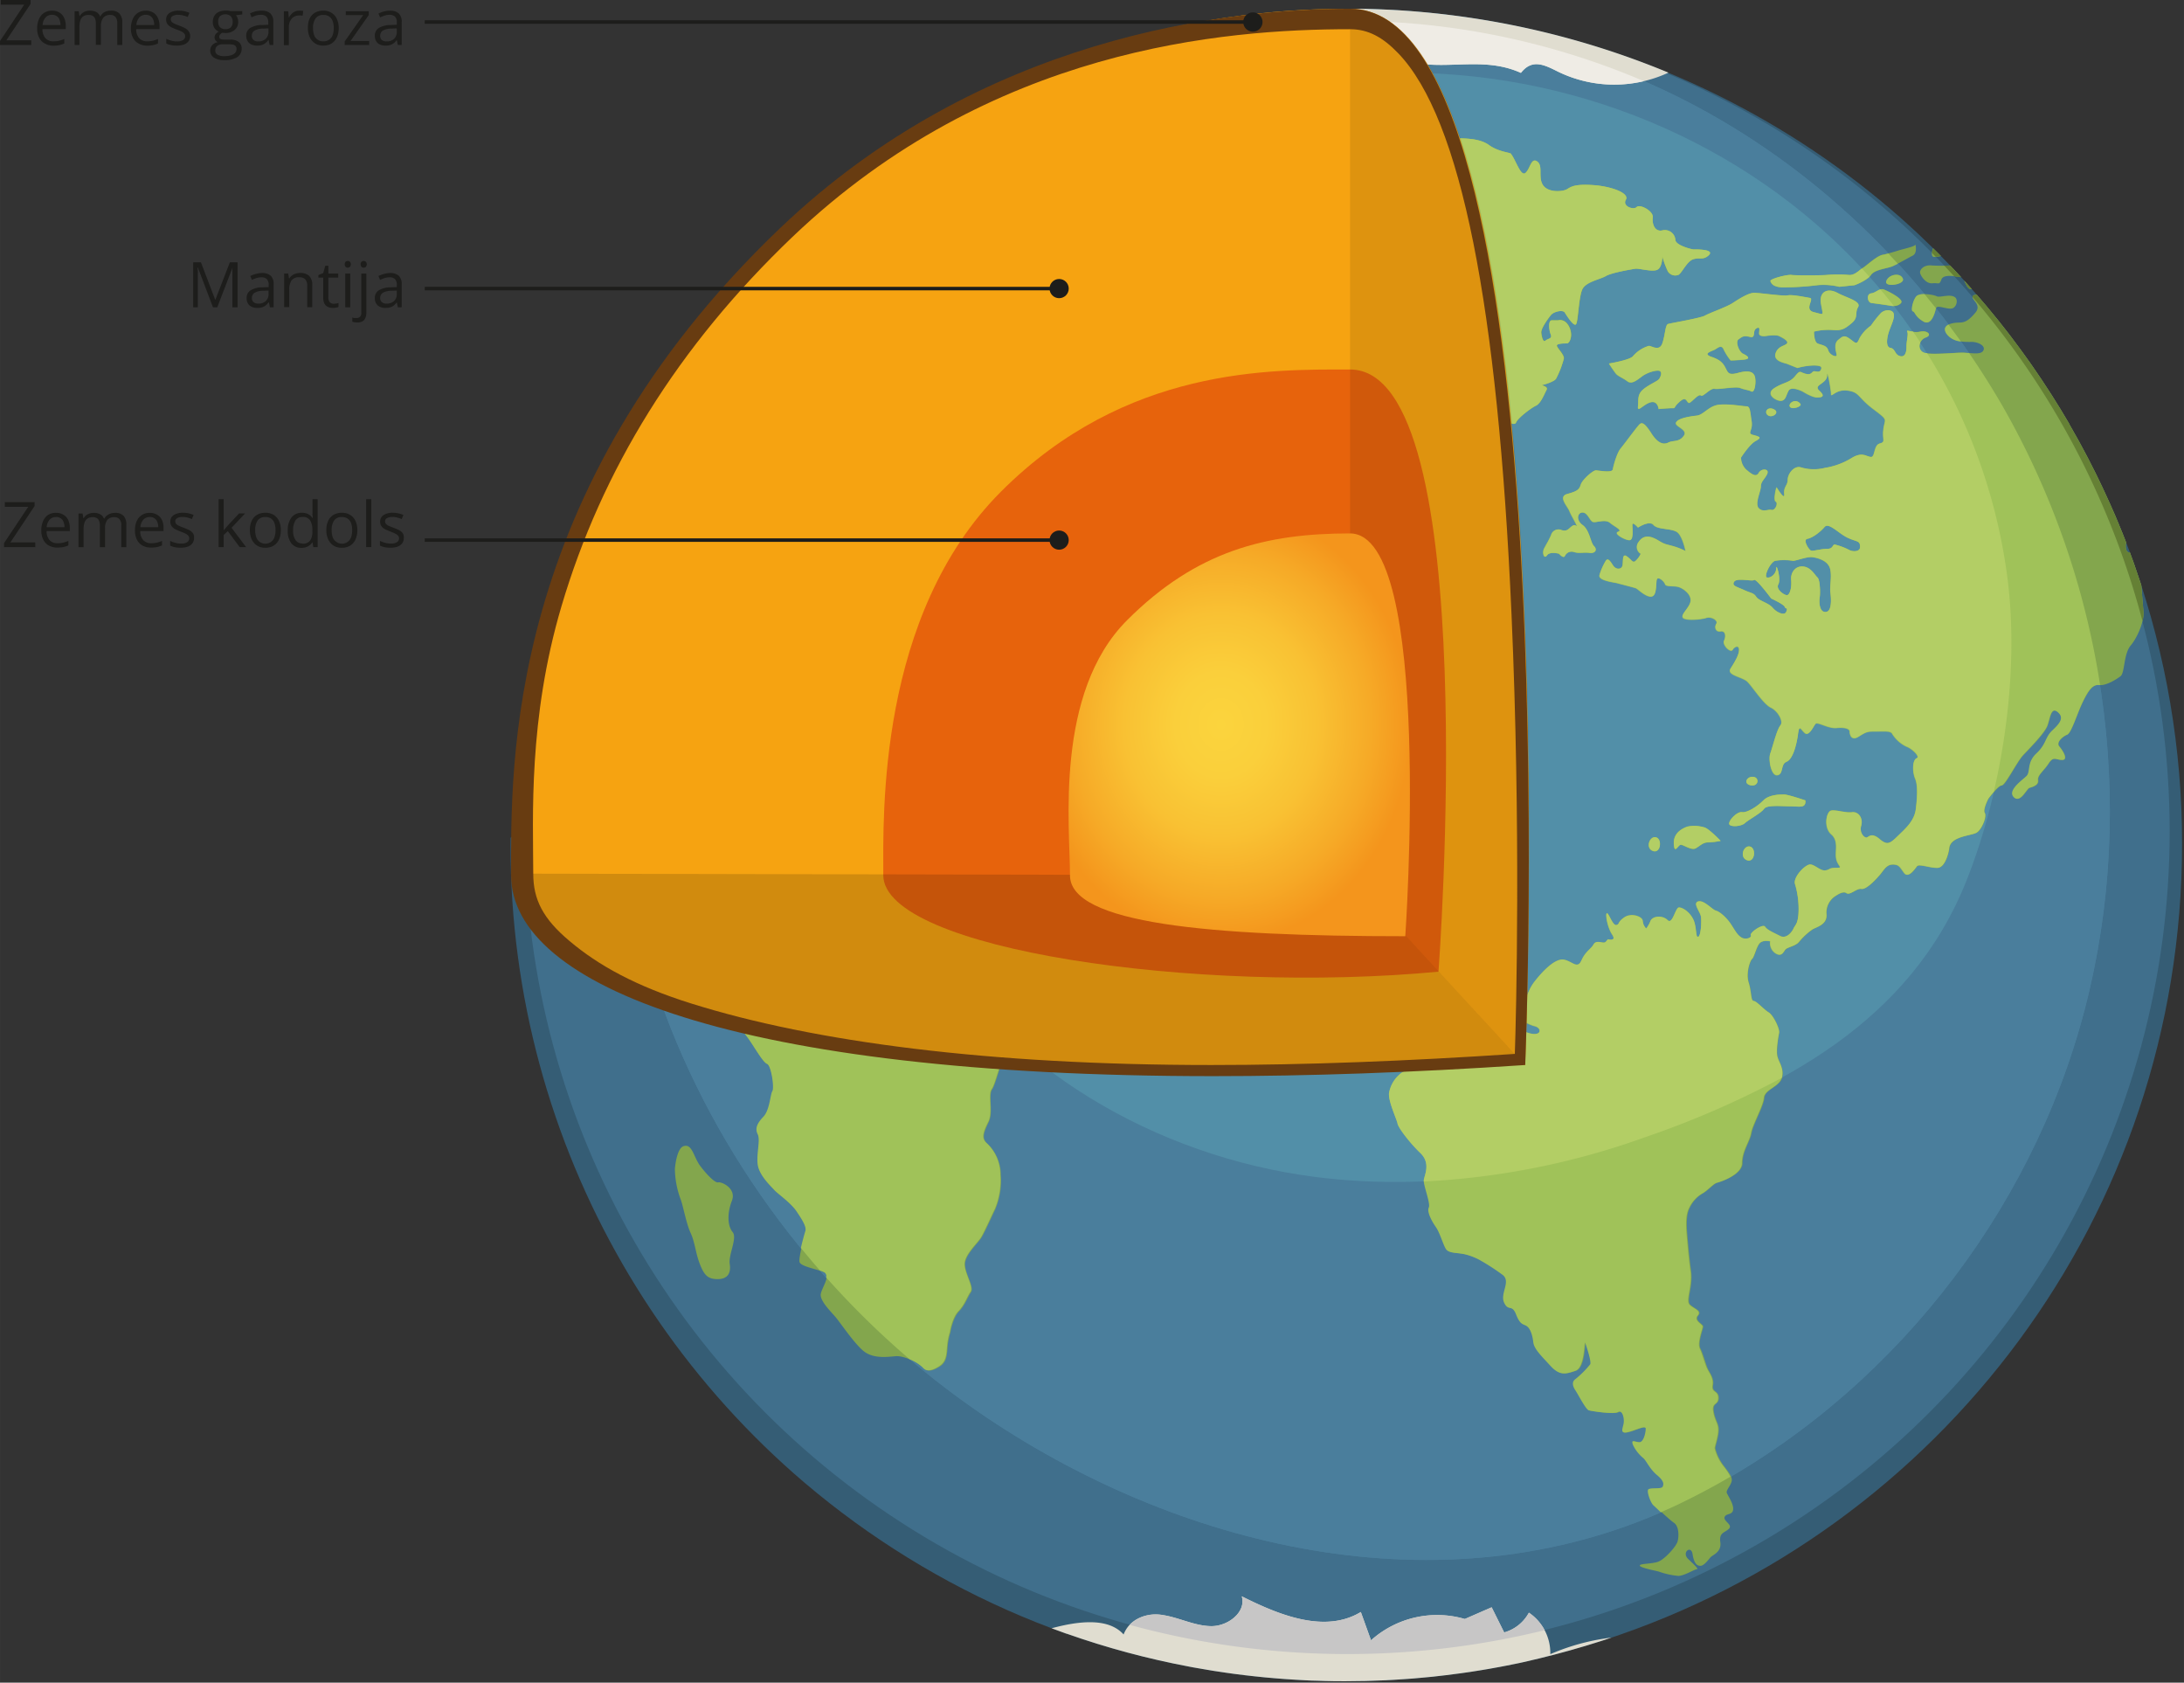 <svg xmlns="http://www.w3.org/2000/svg" xmlns:xlink="http://www.w3.org/1999/xlink" width="220.02mm" height="169.47mm" viewBox="0 0 623.69 480.4"><rect x="0" y="0" width="623.69" height="480.4" fill="#333333" stroke="none"/><defs><style>.cls-1,.cls-20{fill:none;}.cls-2{clip-path:url(#clip-path);}.cls-3{fill:#355d75;}.cls-4{fill:#406f8c;}.cls-5{fill:#4a7e9c;}.cls-11,.cls-5,.cls-6,.cls-7,.cls-8,.cls-9{fill-rule:evenodd;}.cls-6{fill:#528fa8;}.cls-7{fill:#83a64d;}.cls-8{fill:#a0c259;}.cls-9{fill:#b3ce65;}.cls-10{fill:#658035;}.cls-11{fill:#e0ddd0;}.cls-12{fill:#efece5;}.cls-13{fill:#c7c6c6;}.cls-14{fill:#f6a311;}.cls-15{fill:#e7630c;}.cls-16,.cls-17{fill:#010101;isolation:isolate;}.cls-16{opacity:0.1;}.cls-17{opacity:0.15;}.cls-18{fill:#683c11;}.cls-19{fill:url(#Безымянный_градиент_10);}.cls-20{stroke:#1d1d1b;stroke-miterlimit:10;}.cls-21{fill:#1d1d1b;}</style><clipPath id="clip-path" transform="translate(-0.69 -2.58)"><path class="cls-1" d="M150.58,240.74c33.78,23.89,283.41,13,283.41,13S425.58,28.79,386.25,5.07h14.18c.9.06,1.8.1,2.69.17,1.28.1,2.55.22,3.83.34l2.14.19c1.42.14,2.84.31,4.26.48l1.66.19c1.53.19,3.05.41,4.57.63l1.3.18c1.62.24,3.23.51,4.85.79l1,.16c1.7.3,3.39.62,5.07,1l.69.13q2.64.53,5.25,1.13l.46.1c1.81.41,3.61.85,5.4,1.3l.26.06c1.84.47,3.68,1,5.5,1.47h.11a235.39,235.39,0,0,1,27.22,9.44h0A239.08,239.08,0,0,1,552.28,73h0q4.5,4.43,8.77,9.07h0q3.45,3.76,6.72,7.66l.48.57q1.39,1.67,2.74,3.34l.64.79c.88,1.09,1.74,2.19,2.59,3.3l.67.88c.87,1.13,1.71,2.25,2.53,3.38l.6.82q1.28,1.75,2.52,3.51l.09.13.3.43q5.73,8.22,10.77,16.86v.08c.71,1.22,1.39,2.44,2.08,3.67l.6,1.07c.62,1.12,1.22,2.26,1.82,3.39l.75,1.42c.57,1.09,1.13,2.18,1.67,3.28l.8,1.6q.8,1.6,1.56,3.24l.78,1.67c.5,1.08,1,2.17,1.49,3.26.25.55.49,1.11.73,1.66.49,1.11,1,2.22,1.44,3.34.21.49.41,1,.61,1.49.49,1.19,1,2.39,1.45,3.59h0c.39,1,.77,2,1.15,3h0c.48,1.25.94,2.51,1.38,3.77l.35,1a238.42,238.42,0,0,1,13.47,79.25c0,106.16-69.24,196.14-165,227.28l-.65.21q-2.06.66-4.14,1.29l-.66.2q-8.62,2.59-17.56,4.6l-1.37.3c-1.16.24-2.31.48-3.48.7l-1.91.37-3.26.59-2.22.37-3.09.49-2.75.39c-1.33.19-2.69.36-4.09.53-1.24.15-2.49.3-3.74.43l-2.32.22-3.32.3-2.34.17-3.42.22-2.23.12c-1.26.06-2.52.1-3.79.14l-1.88.06c-1.89,0-3.79.07-5.69.07h0c-2,0-3.92,0-5.88-.07l-2-.07c-1.26,0-2.52-.08-3.78-.14l-2.51-.14-3.25-.21-2.77-.22-2.93-.26-3-.31-2.65-.3-3.17-.4-2.33-.33-3.41-.51-1.9-.32c-1.26-.21-2.52-.42-3.78-.65l-1.16-.22A236.62,236.62,0,0,1,305.31,469h-.07C212.42,436.07,146,347.55,146,243.52c0-3,2.16-1.72,3.29-3.71C150.86,243,149.26,239.81,150.58,240.74Z"/></clipPath><radialGradient id="Безымянный_градиент_10" cx="349.36" cy="209.74" r="54.21" gradientTransform="translate(0 -31.79) scale(1 1.15)" gradientUnits="userSpaceOnUse"><stop offset="0" stop-color="#fbd43d"/><stop offset="0.24" stop-color="#facf3b"/><stop offset="0.51" stop-color="#f9c133"/><stop offset="0.79" stop-color="#f6aa27"/><stop offset="1" stop-color="#f4951c"/></radialGradient></defs><g id="Слой_2" data-name="Слой 2"><g id="Слой_1-2" data-name="Слой 1"><g class="cls-2"><circle class="cls-3" cx="384.74" cy="241.44" r="238.95"/><circle class="cls-4" cx="384.74" cy="237.35" r="234.86"/><path class="cls-5" d="M480.47,431.87c54.86-26.35,97.11-77.22,114.06-135.67s8.68-123.54-21.33-176.48C552.58,83.35,521.92,52.56,485,32.89,431,4.07,364.05.57,307.28,23.6S204.93,95.75,186.22,154.07c-30.71,95.76,14.65,198.41,96.09,253.11C340,445.92,415.86,462.91,480.47,431.87Z" transform="translate(-0.69 -2.58)"/><path class="cls-5" d="M480.47,431.87c54.86-26.35,97.11-77.22,114.06-135.67s8.68-123.54-21.33-176.48C552.58,83.35,521.92,52.56,485,32.89,431,4.07,364.05.57,307.28,23.6S204.93,95.75,186.22,154.07c-30.71,95.76,14.65,198.41,96.09,253.11C340,445.92,415.86,462.91,480.47,431.87Z" transform="translate(-0.69 -2.58)"/><path class="cls-6" d="M470.55,327.18c39-13.83,75.73-32.89,91.75-73.27,10.4-26.2,15.46-60.19,11.4-88.2C557.87,56.72,440.35-2.47,340.42,34.23c-32.68,12-61.45,34-80,63.6-31.41,50.23-25.32,119.52,3.7,169.94,22.86,39.72,66.73,65,112.19,70.83C408.06,342.64,440.31,337.91,470.55,327.18Z" transform="translate(-0.69 -2.58)"/><path class="cls-7" d="M401.2,308.68c1.42-.72,4.47-1,5.69-2.89s4.68-3.84,5.89-3.36,3.25,1,4.88-.24,4.26-2.64,5.28-3.6a9.33,9.33,0,0,1,4.88-1.68c1.23,0,1-1,2.85,1.92s0,3.84,3.25,3.36-.4-.72-2.24-3.6.21-4.57,2.24-3.84.61,2.16,3.86,2.89S441,296,439,295.48s-5.69-2.65-5.69-3.61.4-3.6,2-3.6,1.22-2.41,3.66-5.53,5.92-6.66,8.36-6.18,3.83,2.81,5,.18,2.64-3.12,3.46-4.57,2.85,0,3.46-.72l.61-.72s2.64.72,1.22-1.44-2-6.25-1.43-6,1.63,3.6,2.64,3.36.2-.73,2.23-2.16,5.29-.24,5.29,1a3.46,3.46,0,0,0,1,2.16,8.7,8.7,0,0,0,1.22-2.16c.61-1.44,3.45-1.68,4.88-.24s2.24-3.61,3.25-3.61,3,1.21,4.07,3.37.61,5.28,1.42,5,1-4.33.81-5.77-2.44-3.84-.81-4.32,4.07,2.4,5.08,2.64,3,1.92,4.27,3.85,1.83,3.13,3.05,3.84,3,0,2.64-.71,3.45-3.37,4.07-2.4,2.44,1.68,4.27,2.64,3.45-1.2,3.86-2.16,1.22-1.2,1.42-4.32a24.84,24.84,0,0,0-1-8.4c-.61-1.93,3.05-5.76,4.47-5.53s2.85,1.93,4.27,1.68.81-.72,3.05-.72.41-.48,0-2.64.81-5-1.43-7-1.42-6.48,0-6.72,4.07.72,5.9.48,3.25,1.68,2.64,3.84,1,3.6,1.62,3.36,1.42-1.44,3.66.48,3,1.2,5.28-1,4.68-4.32,5.08-7.69.61-6.72-.21-8.65-.81-5.28.41-5.76-1.42-2.88-2.85-3.36a9.73,9.73,0,0,1-4.07-3.61c-.4-1-2.43-.72-4.67-.72s-2.64,0-4.88,1.44-2.64-.72-2.64-1.44-1.26-1.24-3.7-1-5.45-1.88-6.06-1.16-1.83,3.6-3,2.64-1.63-2.64-2,.24-1.42,7.21-3.25,7.93-.81,3.6-2.64,3.84-2.65-4.56-2-6.25,1.83-6.72,2.85-7.93-.7-4.18-2.73-5.14-5.2-5.9-6.63-7.34-6.07-1.85-4.85-3.78,2.42-3.91,2.42-5.35-1.22-1-1.83,0-3-1.44-2.44-2.64.41-2.88-1-2.64-1.83-1.2-1.22-2.16-1.43-2.16-2.85-1.68-6.12.87-6.73-.1,2.25-3,2.25-4.95-2.44-3.6-3.86-3.84-3.25,0-3.45-.72-2.24-2.64-2.44-1,0,4.56-1.62,4.56-3.66-2.16-4.27-2.39-4.48-1.2-5.29-1.44-5.69-.72-5.08-2.4a16.82,16.82,0,0,1,1.83-4.08c.61-.72,1.22.24,2,1.44s2.23,1.2,2.64.24-.2-3.84,1.23-2.88,1.62,1.93,2.44,1.44a6.37,6.37,0,0,0,1.62-2.16,2.25,2.25,0,0,1-.8-3.08,2.75,2.75,0,0,1,.19-.28c1.42-2.16,3.46-1.69,5.49-.48s1.83,1,4.26,1.67a18.32,18.32,0,0,1,3.66,1.44s-.69-3.73-2.11-5.18-5.81-.82-7-2.27-4.47.72-4.47.72-1.63-1.92-1.63-.72.41,4.33-.82,4.33-4.67-1.93-3.25-2.4-.88-1.37-2.3-2.57-4.2.17-5-.31-1.42-2.64-2.84-2.64-2,2.16,0,3.6,2.23,5,3.25,6,.41,2.16-1.22,1.93-3.05.23-4.47-.24a2.13,2.13,0,0,0-2.64,1.2c-.41.72-1.63-.72-1.63-.72s-2.65-.72-3.45.48-1.43-.72-.82-1.92a42.68,42.68,0,0,0,2-3.84,2.16,2.16,0,0,1,2.6-1.58,1.9,1.9,0,0,1,.4.14c1.63.48,2-.48,3.05-1.21s1.83,1,1-.72-1.22-2.16-1.83-3.6-3.26-4.08-.61-4.8,3.45-1.2,3.86-2.64,3.46-4.09,4.27-4.09,4.71.85,4.91-.34,1.18-4.7,2.2-5.9,4.88-6.49,5.49-7,1.42-.24,3.25,2.64,3.46,3.37,4.88,2.65,3,0,4.41-1.9-2.78-2.67-2.17-3.87,3.86-1.68,5.89-1.92,3.46-2.88,6.5-3.12,6.71.48,7.73.48,1,1.68,1.42,4.32-1.42,3.36.41,3.84,2.64.72.81,1.68-4.26,4.8-4.26,4.8a4.87,4.87,0,0,0,1.42,3.36c1.42,1.2,2.84,2.4,3.65,1s3.05-1.2,2.44.24-1.83,2.16-1.83,3.6-1.83,5-.61,6.24,2.64.24,3.66.49,2-1.92,1.22-2.4.2-4.09.2-4.09,2.44,4.09,2.23,1.93,1-2.4,1-4.09,1.77-4,3.61-3.53a12.91,12.91,0,0,0,7,.17,20.52,20.52,0,0,0,7.72-2.88c2.84-1.68,3.86-.48,5.29-.24s.81-3.36,2.64-3.84.66-1,1.07-4.14,1.57-2.34-2.9-5.71-3.87-4.8-7.32-5.28-4.73,2.16-4.73,1-1.17-7.69-1.17-5.29-4.07,2.64-2.24,4.33.81,1.92-.62,1.92-4.06-1.68-4.06-1.68-3.25-1.68-4.06-.24-.82,2.88-2.24,2.88-4.47-1.92-1.83-3.61,4.27-1.44,5.89-3.36,1.22-1.2,3-.72,1.83-.72,2.44-.72,1.62.48,2-.48-.2-1.2-2.24-1.2a18.87,18.87,0,0,0-4.47.72l-3.05-1.2c-.61-.23-3.86-.72-3.25-2.88s2.64-2.16,3.25-2.88-1.22-1.68-2.23-2.16-3.86,0-3.86,0-1.83.24-1.83-.72.4-2.17-.82-1.44,0,2.89-1.83,2.4-2.24,0-3.25.72.21,3.6,1.22,4.08,2.64,1.44.41,1.68-3.86.24-3.86.24a15.55,15.55,0,0,1-2-3.13c-.61-1.44-1.62-.48-2.44,0s-3.86,1.2-1,2.16,3.45,2.16,4.07,3.36.81,1.92,3.46,1.2,4.07-.48,4.68.72.21,5-.81,4.56-2-.48-3.25-1-6.1.48-7.32.24-3.25,2.4-3.86,1.92-1.83,1-3,1.92-.81-2.16-3-.24-1,1.93-2.24,1.93-3.87.23-3.87.23-.2-2.39-2.23-1.92-3.86,3.12-3.66,1.2-.21-3.36,1.42-4.8,4.27-2.4,4.68-3.12.82-1.68.21-2.16-3.46.24-5.08,1.44-3,2.4-4.27,1.44-2.64-1.44-3.25-2.16-2-2.88-2-2.88,6.1-1,6.91-2.16a9.47,9.47,0,0,1,4.47-2.88c.81,0,3,1.68,3.86-.72s.81-5.28,1.63-5.53,9.35-1.68,10.57-2.4,6.1-2.4,7.93-3.6,4.47-2.88,6.09-2.88,8.34,1,9.56.72,4.88.48,6.31.72-1.83,3.37,1.22,4.09,2.64,1.2,2-2.41,2-4.56,4.67-3.12,6.91,2.4,5.9,4.09.2,2.88-1.83,4.56S526.63,97,524,96.76a17.1,17.1,0,0,0-5.28.48s0,2.88,1,3.37,2.64.48,3.06,1.92,2.44,2.16,2.44,1.44-1-3.12.41-4.33,1.83-1.44,3.46-.24,1.83,1.68,2.64-.24A10.63,10.63,0,0,1,535,95.55a32,32,0,0,1,2.85-3.6c1.22-1.2,3.45-1,3.66.24s-.41,2.4-1.22,4.56-1.17,4.9.25,5.14,1.17,1.83,2.6,2.31,2-.72,2-2.64.61-3.61.2-4.32,1.63.48,3.66,0,3.66,1,1.63,1.68-2.44,3.6-.61,4.32,8.74,0,11,0,5.43.83,6.09-.64-1.83-2.4-3.25-2.4-5.69.24-7.32-2.4,2-3.12,3.66-3.12S563,94,564.84,91.8s-1.22-3.61-.81-4.57c.17-.41.64-.51,1.26-.5A238.63,238.63,0,0,1,608,157c-.46,1.17-.32,3.06.53,3.27a.62.62,0,0,0,.62-.25q1.55,4.09,2.94,8.25c.18,2.72.56,7,.72,9,.2,2.65-1.63,7.2-3.66,9.61s-1.65,7.78-2.87,8.74-4.24,2.79-6.07,2.54-3,1.44-4.68,4.81-3.25,8.88-4.47,9.37-3.25,2.16-2.23,3.36,2.64,3.84.81,3.84-2.44-1.2-3.86,1-3.26,3.37-3,4.81-1.63,1.92-2.44,2.16-2.65,4.57-4.47,2.64,2.44-4.8,3.65-6,0-3.83,2.85-6.48,2.44-4.56,4.47-6.49,3.61-3.59,1.61-5.27-2.23,1.68-3,3.84-5.08,6.49-6.91,8.41-5.09,8.64-6.1,8.64-3.86,3.84-3.86,3.84-1.63,3.12-1,4.09-.81,4.56-2.24,5.52-7.62,1-7.93,4.57c-.08.93-1.1,5.53-3.34,5.53s-5.2-1.2-5.81-.48-2.44,3.6-3.66,1.92-1.42-2.4-3.25-2.4-2.64,1.68-3.66,2.88-3.86,4.33-5.28,4.09-3.25,1.92-4.27,1.2-2.64.48-3.45,1a5.62,5.62,0,0,0-2.32,5.14c.2,2.88-2.76,3.51-4,4.23a18.88,18.88,0,0,0-3.87,3.6c-1,1.2-3.25,1.44-3.86,2.16s-1,2.16-2.84,1a3.48,3.48,0,0,1-1.43-3.37s-2-.48-3,.48-1.63,4.08-2.24,4.56-1.83,4.08-1,6.73.61,5.29,1.43,5.29,3,2.52,4.27,3.24,3.25,4.69,3,5.89-.9,5-.49,6.69,1.92,3.4,1.31,6-4.88,3.36-5.08,5.77-3.25,7.69-3.66,10.08-2.59,5.18-2.59,8.54-6.15,5.39-7.16,5.63-2.85,2.4-4.27,3.12a9.3,9.3,0,0,0-3.66,4.09c-1,1.92-.82,4.8-.82,5.53s.61,8.16,1.22,12.49-1.47,8.4-.25,9.61,3.51,1.68,2.29,3.12,1.43,2.4,1.43,3.12-1.63,4.56-.82,6.24,1.43,4.08,2,5.52,2,2.89,1.63,5,1.63,1.44,1.63,3.6-1.83,1.2-1.43,3.84,1.43,3.37,1.43,5.28-1,4.56-1,5.28a13.56,13.56,0,0,0,2.44,5c1.42,1.92,2.44,3.11,2.24,4.32s-1.63,2.64-1.42,3.36,2,3.12,1.83,4.8-2,1-2.44,2.16,2.44,2.17,1.22,3.36-2.84,1-2.44,3.84-2.23,3.6-2.84,4.32-1.83,2.4-2.85,2.4-1.83-.72-2.24-3.36-3.25-.48-1.22,1.44,3,2.88,2.44,2.88-3.66,1.92-5.28,1.92a23,23,0,0,1-5.49-1.2c-.61-.24-5.08-1-5.49-1.68s3.45-.48,5.29-1.2,5.08-4.32,5.48-5.76.41-4.32-1-5.29-4.88-4.32-5.69-5-2-4.09-1.42-4.57,3.66,0,4.06-.72.41-1.68-1.63-3.36-3-4.08-3.86-4.8a10.83,10.83,0,0,1-3-3.84c-.61-1.68.61-.72,1.83-.72s1.83-2.64,1.83-3.85-3,.49-5.29,1-1.22-1.2-1-2.64-.41-3.84-1.63-3.13-7.52-.24-8.33-.48-3-4.57-3.86-5.76-1-2.41,0-3.13A27.93,27.93,0,0,0,455,392.1c.4-.73-1-4.89-1.4-6.09s0,7-2.85,7.93-4.47,1.44-7.12-1.44-4.68-4.81-4.88-6.73-.82-3.84-1.83-4.56-1.85-.2-3.07-3.33-2.22-.75-3.43-3.4,2-6-.41-7.92a65.44,65.44,0,0,0-6.7-4.33,17.74,17.74,0,0,0-3.66-1.44c-2.44-.72-5.08-.24-5.89-1.68s-1.62-4.55-2.85-6.24-2.64-4.33-2-5.53-1.62-6.48-1.42-7.92,2-4.8-1-7.69-6.31-7.21-6.51-8.4-2.64-6.25-2.44-8.65A9.13,9.13,0,0,1,401.2,308.68ZM501.62,168.17c-.61.48-4.88-.72-5.69.48s.81,1.44,2.85,2.4,2.64.72,3.45,1.92,3.46,1.68,4.68,3.12,3.4,2.3,3.86,1.2c.61-1.44-.2-.72-.41-1.44s-3.86-2.4-3.86-2.4S502.22,167.69,501.62,168.17Zm11-5.53a16,16,0,0,0-4.88,0c-1.43.24-3.46,4.56-2.44,4.8s2.64-1,2.64-2.64,1.42,3.12.61,4.56,1.62,3.12,2.44,3.12,1.43-2.16,1.22-4.32,1.22-4.09,3.45-3.85,3.26,2.4,4.06,3.12.81,4.8.62,5.76-.2,4.35,1.83,4.08c1.83-.24,1.42-4.33,1.22-5.77s.61-5-.21-7-3.25-2.64-4.87-2.88-5.1,1.26-5.72,1Zm15.8-6.48c-2.64-1.2-5.49-4.56-6.71-3.12s-3.45,3.12-4.88,3.36.4,3.13,1,3.37,2.85-.49,4.68-.49,1.42-1.44,2.24-1.2a18.1,18.1,0,0,1,3.86,1.44c1.22.72,3.25.57,3.25-.72C531.91,156.88,531.1,157.36,528.42,156.16Zm-16.6-37.47c.54,1,3.53-.08,3-.8-1.34-1.77-3.51-.16-3,.8Zm-6.1,2.56c1.36.64,3.38-1.19,1.22-1.92-1.86-.64-2.52,1.28-1.19,1.92ZM553,75.94a8.89,8.89,0,0,0,1.93-.27c-.73-.74-1.47-1.46-2.21-2.19-.47,1.22-.52,2.46.31,2.46Zm10.79,9.13c-.75-.84-1.49-1.67-2.25-2.5.47.93,1,2.29,1.65,2.5A1,1,0,0,0,563.81,85.07Zm-3-3.36q-1.54-1.68-3.13-3.33a48.58,48.58,0,0,1-5.12,0c-2.58-.32-3.66,1.28-3.53,2.08s1.63,3.2,3.53,3,1.9.63,2.58-1.12,4.82-.65,5.67-.64ZM548.17,87c-1.08.8-1.9,4.33-1.22,4.49s.54,1.44,3,2.88,3.39-2.88,3.66-3.84,2.84.32,4.33.15,2-2.49,1.09-3.2c-1.49-1.12-4.33.16-5.28-.32s-4.49-1-5.58-.17Zm-4.47,1.93c.41-1.12-3.8-3.2-5-3.68s-2.3,1-3.66,1.12-1.08,2.56.14,2.72,3.8.48,5.55.8,2.81-.53,3-1Zm.41-6.73c-.68-1.92-4.07-1.28-4.75.64s5.34,1,4.75-.65Zm3.52-9.77c0,.48-2.89,1.11-4.61,1.6a44.91,44.91,0,0,1-4.75,1.28c-1.63.33-4.34,2.88-5.55,3.69s-2.44,2.24-4.07,2.08a38.12,38.12,0,0,0-6.23,0c-2,.16-8.94.16-10.17,0s-6.23,1.12-6,1.76.68,1.6,3.25,1.76A78.69,78.69,0,0,0,519.8,84a19,19,0,0,1,6.1.48l4.34-.48s3.66-1.28,4.75-2.88,4.47-1.76,6.23-2.56,4.2-2.25,5.69-3,.72-3.58.72-3.1Zm-194.3,40.84s3.66.16,4.2,1.12,2.44,1.44,4.75,2.24,3.38-.32,3.79-1.6,3.66-1.12,4.61-1,1.76-1.13,2.85-3.36,0-2.29-.54-3.37c-.4-.8-4.88-.16-6,1.12s-2.85,0-5.56,0-3.93-1.28-5.15-1.12a10.15,10.15,0,0,0-4.88,2.09c-1,1.14,1.93,3.87,1.93,3.87Zm24.72-19.55a2.44,2.44,0,0,0,.78,3.36,2.58,2.58,0,0,0,.83.33c2.48.63,3.34-1.44,3.22-3s4.4-3.5,4.9-3.5.18,4.94-1.68,4.94-3.1,2.24-4,3.2,1.86,1,3,.8,4.6,2.23,7.82,2.83,6.8-.14,8.17,0,3.48,4.94,4,5.74,5,0,6.57,0,3,2.08,5.58,2.56,1.24,2.41,1.11,4,.75,2.4,2.36,1.92,1.48.64,1.61,2.09-.25,3.36,1.24,4.8,2.11,1.92,3.84,1.76,1.61-3.68,2.23-3.52,3.6,2.4,4.09,1.12,4.34-4.16,5.7-4.81,2.35-3.36,3-4.48-1.86-1.28-1.12-1.44,3.34-1,3.84-1.76a27.13,27.13,0,0,0,2.23-5.77c.12-1.12-2-3-2-3.69s2-.63,2.85-.63,1.86-2.4.62-4.81-3.1-1.76-3.1-1.76h-1.86c-1,0-.75,2.72-.25,4s-.74,1.12-1.48,1.76-1.11-1.12-1.24-2.24,1.86-3.84,2.72-5,3.47-1.6,4-.79,2.6,4.16,3.22,3.36.74-8,1.86-10.09,5.08-2.72,6.69-3.68,7.44-1.92,8.42-2.08,4.71,1,6.2.32,1.4-3.77,1.4-3.77a25.11,25.11,0,0,0,1.51,4.29,2.48,2.48,0,0,0,3,1c1-.48,2.48-4,4.33-4.49s2.73.32,4.22-1c2.23-1.92-3.84-1.76-4.22-1.76s-5.08-1.12-5.2-2.72a3,3,0,0,0-3.18-2.8,3.35,3.35,0,0,0-.54.08c-2.11.48-3-1.76-2.73-3.68s-3.72-4-4.59-3-4.21-.17-3.09-2.09-4.34-3.84-9.3-4.16-6.2.33-7.43,1.12-5.45,1.12-6.94-1.12.12-5.44-1.62-6.72-2,1.92-3.34,3.2-2.73-3.53-4.21-5.45c-.27-.35-3.61-.55-6.21-2.44-3-2.15-7.45-1.89-11.22-2-3-.09-4.85-1.15-7.8-1-3.76.23-8.51,1.75-11.65,2.16-.86.11-2.82,1.25-.38,1.73s7.39,1.67,10.34,2.19a32.21,32.21,0,0,0,8.09,0c-.9.15-5.78,2.3-11.85.73-.7-.18-3.2-1.9-6-1.15-1.41.38-3-1.38-5.5-2a14.09,14.09,0,0,0-4.93.16l-2.61-.48c-2.6-.48-1.1,5.77-3.56,8.94-1.69,2.19-2.14,6.43-5.12,7.23s-4.46-1.6-7.06-4.16-6.57-1.12-8.54-.32,0,4.48,2.84,5.44,8.06,7.21,9,8.16,2.6,2.73,1.73,5.13-2,1.28-2.85,1.76.74,1.44,1.49,2.88.86,4.16.74,6.73,4.77-1.12,7.37-.8,1.42,3.84.93,5A22.58,22.58,0,0,1,378.05,93.71ZM499,237.58c1-1,4.67-2.88,5.49-4.09s5.08-.72,7.52-.72,4.48.72,4.27-1.68c0,0-4.88-1.68-6.1-1.68s-4.26,0-5.9,1.68-4.67,3.6-6.09,3.36-3.87,2.4-3.66,3.36S498,238.54,499,237.58Zm2.44-13.21c-1.83-.24-3.06,1.92-.82,2.4S503.28,224.61,501.42,224.37Zm-1.83,23.79c2.24.78,2.68-3.5.81-3.9S497.35,247.39,499.59,248.16Zm-26.83-2.64c2.23.79,2.67-3.51.81-3.9s-3.06,3.12-.82,3.9Zm5.89-1.93c.2,3.12,1.22.24,2,.24s3,1.68,4.26,1,2-1.68,3.46-1.68a22.38,22.38,0,0,0,3.65-.48s-3.45-3.61-4.68-3.85a10,10,0,0,0-4.67-.24C481.09,239.07,478.42,240.46,478.65,243.59ZM193.42,336.3a25.56,25.56,0,0,0,1.63,8.65c.61,1.44,1.62,7,2.85,9.61s1.42,5.76,2.64,8.89,2.24,4.32,5.08,4.32,3.87-1.68,3.46-4.32,2.24-7.45.82-9.13-1.62-5.29-.21-8.89-3-5.52-3.86-5.28-3.05-1.93-5.08-4.56-2.33-6.63-4.88-5.77C194.42,330.29,193.64,333.66,193.42,336.3Zm101.45-153c1.22-1.2.29-4.81-1.63-4.81-1,0-2.85,2.4-1.83,4.09s2.25,1.92,3.47.72Zm13.82-1c-1.42-2.64-2.44-.72-2,.24s2.5.71,2-.2Zm-26.42,6.77c1-.48,3-2.12,2.24-2.64-1-.72-3.66,0-4.27,0a3.14,3.14,0,0,0-3.25,2.4c-.81,2.4,1.83,2.65,2.64,2.4S281.25,189.54,282.27,189.07Zm56.31-46.35c.41-1.68-1-2.16-2.23-2.16s-1.41-2.28-3.26-2.65a3.65,3.65,0,0,0-3.46,1,8.45,8.45,0,0,0-1.22,5c0,2.12,2,3.6,3.46,4.32s3.25,2.16,4.88,1.92,3-3.12,1.83-3.84-.4-1.92,0-3.6ZM331.06,135c.82-1.21,1.44-3.68-.2-4.32-1.22-.48-2.44,1.2-3.45-.24s-2.44-2.89-4.07-1.68-5.94.19-7.36,1.87,4.31,4.86,3.09,5.82-3.25,5.28-5.08,6.25-3.86,3.6-4.06,5.28,2.44,4.33,4.06,4.33,4.88-1.2,6.51-1.2,2.24,2.16,3.25,1.68-.21-2.16-.21-2.16,5.72.65,5.31-.79-5.11-6.17-6.74-7.13,2.65-1.92,4.68-2.88,3.46-3.64,4.27-4.79ZM146.63,235.64a237.82,237.82,0,0,1,46.43-133.38,7.3,7.3,0,0,0,1.19.34c3.66.72,5.89-.72,6.91.72s2.44,4.08,3,2.4-2-4.56-1-5.52,5.29-.48,5.89.24.21,3.37-.19,4.33-1,4.8.19,4.08,1-3.12,2.24-2.88a8.93,8.93,0,0,1,3.24,1.44c.61.48,3.06.48,3.67,1.44s-.21,3.61.81,3.84,1.83,1.2,4.06-.48,2.24-.72,2.85-.24,3.46,2.4,3.67.24-.42-2.88,1.41-4.32.41-1.44-2-.48-5.48,1.44-10-.24-6.31-2.4-4.48-3.36,3.3-4,6.15-4.5,7.07,1.62,11.54-.3,5.49-2.65,7.32-3.12,13-6.27,18.08-5.32,19.13,8.92,19.94,9.64,2,3.6,4.68,6a28.85,28.85,0,0,0,11.19,5.72c3.86,1,8.61,8,8.61,8.92s-1.62,4.57-1.22,5.29-.81,4.32-3,5.29-6.1.72-6.3-.72-3.25-4.57-3.46-2.4-2.23,5.52-1.83,7,0,2.88-1.41,2.64-9-2.16-9-2.16-2.44-1.21-2-3.12-2.64-4.57-3.25-5.28-2.84-3.61-.2-4.56,4.68-1.21,1.84-4.09-4.68,0-8.33-4.32.81-5.53-3.06-5.77-7.92-.48-7.11,1,5.48,4.57,8.13,6a3.63,3.63,0,0,1,1.64,4.87,3,3,0,0,1-.42.65c-1,1.44-1.43,4.81-3.26,4.32s-4.07-2.16-6.09-1.92a50.12,50.12,0,0,1-6.71-.24c-.62,0-3.46,3.37-1.84,3.85s3.66.24,7.12.48,7.31.24,7.31,1-4.67,2.4-3,3.61,3.25-.24,5.28-.49,3.25,3.12,3.86,5-1,5.29,2,4.09,5.29-1.2,6.09-.72,2.31-.42,4.34.3,2.17.67,4.82.67h2.55l1.63.24a5,5,0,0,0,1.83-3.12c.2-1.93-.82-4.09.2-4.56s4.68.24,5.29,1.68,1.23,4.08.41,5.29-3.26,3.6-1,2.88,5.08-1,6.71.48,4.47,4.56,4.47,4.56,5.08.49,5.08,1.93,0,3.36,1.83,3.6,4.27,1,6.71,1.44,2.23,1.68,5.08,1.92,3.25,1.68.61,2.16-6.71,2.4-6.91,4.56a13.18,13.18,0,0,0,1.22,6.72c.7,1.48,4.88.48,7.32.48s7.31-1,9.35,0,1.63,5.76,1,7.93a3.65,3.65,0,0,0,1,4.08,3,3,0,0,1,0,3.84c-1,1-1.83,3.12-2.64,3.36s-3.45-.72-4.47.48-2,4.09-2.64,3.36-1.42-3.84-2.44-3.12-3.46-.24-5.29-.48-2.84-2.64-4.68-3.84-.81-1.2-.2-2.64-1.83-3.12-3.26-4.81-4.06-.24-4.67-2.16-.82-5.28-2.44-5-3.87,1.44-5.29,1.44-4.47-2.64-5.29-3.11-3.86-.24-4.27,1.92-3.86,4.8-4.67,5.28-6.1,2.4-6.91,3.12a11,11,0,0,0-2.44,4.81c-.4,1.92-2.84,4.21-3,2.53s2-7.09.61-6.85a6.27,6.27,0,0,1-3.05-.48,56.53,56.53,0,0,1,5.29-3.84c1.42-.72,4.06-2.16,5.28-4.56s4.27-2.88,4.07-5.28-3-1-4.68,1-5.69,4.56-7.11,6.24-3.66,2.41-4.27,4.57-2.44,4.57-3,5.52-1,8.61-1.59,9.81-4.31-2.6-5.32-3.56-2.84-1.44-3-3.36,2.44-3.36,3.25-4.08-2-1.44-3-2.4-2.85-2.64-3.66-1.2-.41,7.21-.81,8.17-4.48,2.4-5.3,3.61-4.26,1.68-4.88,1-3.86.48-4.68.72-3.25-.48-4.88-1-3.25-1.93-3,1.2.82,7.92,2.84,10.32,1.22,3.61,3.25,3.61a5.05,5.05,0,0,1,2.49.39c.66-1.23,1.58-2.19,2.8-1.83,2.44.72,5.49.72,7.52,3.6s2.85,3.12,3.26,2.16-5.9-5-5.09-6.24,5.7-.72,8.34-.72,4.88-1.92,6.91-2.4,3,4.45,5,6.86,5.13-1.33,7-1.33,5.29-3.12,5.29-3.12,3.46-1.68,4.88-1.68,4.26-3.12,5.08-3.12,3-2.16,1.42-3.13-5.08,1.14-3.46-4.14,7.12-4.26,8.55-3.54,11.59.48,12.4.48,6.7,2.4,8.53,3.37,5.08,2.16,5.9,2.64,5.08-1,6.92.24c2.41,1.58,4.67,4.08,5.28,4.08s2.45,1.68,3.66,5.29-.21,6.72,2,7.93,7.06,3.11,8.69,5,2.9,9.37,4.93,12.5,0,6-.41,7.92-1.83,5.53.41,8.89,2,5,3,5.28-1,1.2-1.43,3.61,1.83,4.8-2,7-7.39,2.26-8.41,5.14-4.4,9.51-4.4,9.51-3.65,3.85-5.49,5.53-2.44.72-2.84-1-2.85-1.93-5.69-1.93-4.88.72-7.72.24-4.92-4.62-5.93-5.11-5.26-1.13-7.9.78-2.24,4.56-3.67,6.24-3.85.72-5.69-1-1-1-3.25.48-3.25,2.89-1.22,5,.81,5.52,2,8.89-1.16,3.35-3.39,4.79-4.13,10.82-5.34,12.51.4,6.48-1,9.37-2.07,4.63-.44,6.07a12.38,12.38,0,0,1,3.9,9.06,21.15,21.15,0,0,1-1.62,9.84c-.82,1.68-2.85,6.25-3.87,7.93s-4.52,4.79-4.72,7.43S279,370,278,371.47s-1.62,3.6-3.45,5.53-2.45,6-2.45,6a18.62,18.62,0,0,0-.81,4.32c-.2,2.65-.4,4.32-2.44,5.53s-3.45,1.44-4.47.24-5.35-3.56-8-3.31-6.45.68-9.1-1.49-6.5-7.92-7.92-9.61-4.67-4.81-4.27-6.73,2.75-5,1.13-6-7-1.7-7.22-3.14,1.42-7.44,1.83-8.65-1-3.36-2.64-5.76-5.5-5.06-6.3-6-4.27-4.07-4.68-7.19.81-7,0-8.65-.21-3.12,1.62-5,2-6.35,2.56-7.31-.33-7.35-1.55-7.83-3.86-5.28-5.49-7.44-6.3-8.89-8.54-9.37-5.69-4.32-5.89-6.49-6.1-10.33-6.31-12-2.64-7.93-1.62-9.38,8.94,2.17,10,2.65,3.86,2.4,7.12,2.16,1.83-3.37,2-4.81,3.66-7,4.47-7.2,3.25-3.12,4.27-6,5.27-4.78,6.89-6.94-.19-8.9,1.44-12.27,3-7.69,4.47-10.81c.35-.77.72-1.5,1.09-2.2-1.89-.56-4.63-1.57-5-.2-.4,1.68-2.64,5.28-3.06,7.93s-2.64,1.68-2.84,4.08-2.23,8.17-3,8.89-4.48,4.56-5.09,6a28,28,0,0,0-2,7c-.61,3.6-1.22,8.41-2.85,9.13s-7.11-1.2-8.13-1.92-7.73-4.57-10.17-4.81-2.84-2.16-5.89-2.88-5.29-3.36-7.32-5.28-4.47-6.73-5.29-8.41-2.85-2.88-1.83-4.8,5.29-4.81,6.91-5,1.42-3.36,2.44-3.36.81,1.67,2.85,2.88,4.07,3.6,5.49,3.12-.41-1.68,1.83-3.84,3-2.65,3-4.32,4.47-4.81,4.88-7.21-3-5.76-4.07-3.6-1.83,5.52-4.47,7-5.09,3.85-6.31,4.33-4.27-2.64-5.28-2.16-3,4.8-4.88,5.52-7.92,1-8.94,1-5.29.24-6.1-1.2a2.19,2.19,0,0,0-2.44-1.44c-1,0-2.84,4.32-4.27,4.8s-4.06.24-3.86,3.37A7.73,7.73,0,0,1,146.63,235.64ZM236.94,302c1.83-.49,1.22-6,.61-7.21s-4.13-1.52-4.68-.48c-1,1.92,2.24,8.16,4.07,7.68Zm3.86-180.15c-1-3.36-6.71.72-5.69,2.4s6.38-.14,5.69-2.4Zm-25.38,56.45a31.56,31.56,0,0,0,8.33.72c1.83-.24,4.07-2.4,6.71-2.88s5.9-.24,6.91,1.44,4.69,1,6.31,1,3.66,2.4,4.06,1.44c0,0-1.22-4.33,0-4.81s-.4-3.36-1.62-4.32-2.64-3.36-3.86-5.76-2.85-2.64-3.86-2.4-3.25,4.56-3.86,6-2.65-.48-3.46-1a5.56,5.56,0,0,1-2.23-3.12c-.21-1.2-2-1.92-4.07-1.92s-.21,1.92,1.22,2.4.61,1.44-1.83,2.4-4.67,3.6-7.32,5.29S213.77,177.77,215.42,178.26Zm-31.71-11.77c.81.72,4.48,1.44,5.7,0s4.06.24,4.26,2.88-.81.72-2,1.68-1.62,2.4-2.44,3.84-2.23,1-3.25,2.16,2.85,2.64,1.22,4.09-2.44,7.2-2.64,8.65,4.47,2.16,5.89,1.92,5.69-1.92,7.12-2.4,2.24-6.48.41-6.25-2.24-.48-4.27-2.64,3-3.13,4.47-3.6,4.24-5.75,5.24-7.45.23-4.3-2.24-6.25c-1.22-1-4.47,1.2-6.1,0s-3.25-2.64-3.86-3.12-4.68.72-5.29,2.16-3.07,3.61-2.25,4.33Z" transform="translate(-0.69 -2.58)"/><path class="cls-8" d="M338.58,142.71c.41-1.68-1-2.16-2.23-2.16s-1.41-2.28-3.26-2.65a3.65,3.65,0,0,0-3.46,1,8.45,8.45,0,0,0-1.22,5c0,2.12,2,3.6,3.46,4.32s3.25,2.16,4.88,1.92,3-3.12,1.83-3.84S338.18,144.39,338.58,142.71Zm12.84-33.31a10.15,10.15,0,0,1,4.88-2.09c1.22-.16,2.44,1.12,5.15,1.12s4.47,1.28,5.56,0,5.56-1.92,6-1.12c.54,1.07,1.62,1.12.54,3.37s-1.9,3.52-2.85,3.36-4.2-.32-4.61,1-1.49,2.41-3.79,1.6-4.2-1.28-4.75-2.24-4.21-1.12-4.21-1.12S350.35,110.52,351.42,109.4Zm28-19.05c.5-1.13,1.68-4.64-.93-5s-7.5,3.36-7.37.8,0-5.29-.74-6.73S368,77,368.89,76.54s2,.64,2.85-1.76S371,70.62,370,69.65s-6.19-7.2-9-8.16-4.83-4.65-2.84-5.44,5.94-2.24,8.54.32,4.09,5,7.06,4.16,3.43-5,5.12-7.23c2.45-3.17,1-9.42,3.56-8.94l2.61.48a14.09,14.09,0,0,1,4.93-.16c2.48.63,4.08,2.38,5.5,2,2.78-.75,5.27,1,6,1.15,6.07,1.57,10.95-.57,11.85-.73a32.21,32.21,0,0,1-8.09,0c-2.95-.52-7.9-1.71-10.34-2.19s-.47-1.62.38-1.73c3.14-.41,7.9-1.93,11.65-2.16,3-.18,4.86.88,7.8,1,3.77.11,8.27-.15,11.22,2,2.6,1.89,5.94,2.09,6.21,2.44,1.48,1.92,2.84,6.72,4.21,5.45s1.61-4.48,3.34-3.2.13,4.48,1.62,6.72,5.7,1.92,6.94,1.12,2.48-1.44,7.43-1.12,10.41,2.24,9.3,4.16,2.23,3,3.09,2.09,4.84,1.12,4.59,3,.62,4.16,2.73,3.68a3,3,0,0,1,3.64,2.18,3.35,3.35,0,0,1,.08.54c.12,1.6,4.83,2.72,5.2,2.72s6.45-.16,4.22,1.76c-1.49,1.28-2.36.49-4.22,1s-3.34,4-4.33,4.49a2.48,2.48,0,0,1-3-1,24.9,24.9,0,0,1-1.59-4.27s0,3.2-1.49,3.84-5.2-.47-6.2-.32-6.81,1.12-8.42,2.08-5.57,1.61-6.69,3.68-1.24,9.29-1.86,10.09-2.72-2.56-3.22-3.36-3.1-.32-4,.79-2.84,3.85-2.72,5,.5,2.88,1.24,2.24,2-.48,1.48-1.76-.73-4,.25-4h1.86s1.86-.64,3.1,1.76.25,4.81-.62,4.81-2.85,0-2.85.63,2.11,2.57,2,3.69a27.13,27.13,0,0,1-2.23,5.77c-.5.8-3.1,1.6-3.84,1.76s1.73.32,1.12,1.44-1.61,3.84-3,4.48-5.2,3.52-5.7,4.81-3.47-1-4.09-1.12-.49,3.36-2.23,3.52-2.35-.32-3.84-1.76-1.12-3.36-1.24-4.8,0-2.56-1.61-2.09-2.48-.32-2.36-1.92,1.49-3.53-1.11-4-4-2.56-5.58-2.56-6.07.8-6.57,0-2.61-5.58-4-5.74-4.95.62-8.17,0-6.7-3-7.81-2.88-3.84.16-3-.8,2.11-3.2,4-3.2,2.17-4.94,1.68-4.94-5,1.89-4.9,3.5-.75,3.68-3.22,3a2.43,2.43,0,0,1-1.93-2.86,2.35,2.35,0,0,1,.32-.83A23.4,23.4,0,0,0,379.42,90.35Zm-52.61,49.48c-2,1-6.3,1.92-4.68,2.88s6.34,5.69,6.74,7.13-5.31.79-5.31.79,1.23,1.68.21,2.16-1.63-1.68-3.25-1.68-4.88,1.2-6.51,1.2-4.27-2.64-4.06-4.33,2.24-4.32,4.06-5.28,3.87-5.29,5.08-6.25-4.52-4.14-3.09-5.82,5.73-.66,7.36-1.87,3,.24,4.07,1.68,2.23-.24,3.45.24c1.64.65,1,3.12.2,4.32s-2.26,3.86-4.29,4.82ZM198.52,213.07c-.41,2.4-4.88,5.52-4.88,7.21s-.81,2.16-3,4.32-.41,3.36-1.83,3.84-3.46-1.92-5.49-3.12-1.83-2.88-2.85-2.88-.81,3.12-2.44,3.36a4.83,4.83,0,0,0-1.16.4q.45,9.13,1.7,18.18c2,1.88,4.1,4.28,7,5s3.45,2.65,5.89,2.88,9.15,4.09,10.17,4.81,6.51,2.64,8.13,1.92,2.24-5.53,2.85-9.13a28,28,0,0,1,2-7c.61-1.44,4.27-5.29,5.09-6s2.84-6.49,3-8.89,2.44-1.45,2.84-4.08,2.65-6.25,3.06-7.93c.33-1.36,3.07-.35,5,.2-.37.7-.74,1.43-1.09,2.2-1.43,3.12-2.84,7.44-4.47,10.81s.19,10.11-1.44,12.27-5.88,4.06-6.89,6.94-3.46,5.76-4.27,6-4.27,5.76-4.47,7.2,1.22,4.57-2,4.81-6.1-1.68-7.12-2.16-8.94-4.09-10-2.65,1.42,7.69,1.62,9.38,6.1,9.84,6.31,12,3.66,6,5.89,6.49,6.92,7.21,8.54,9.37,4.27,7,5.49,7.44,2.16,6.86,1.55,7.83-.73,5.38-2.56,7.31-2.44,3.36-1.62,5-.41,5.52,0,8.65,3.86,6.23,4.68,7.19,4.67,3.62,6.3,6,3,4.57,2.64,5.76c-.22.67-.83,2.83-1.29,4.86q2.65,3.24,5.41,6.4a6.43,6.43,0,0,1,1.27.53,1.3,1.3,0,0,1,.53,1.49,246.29,246.29,0,0,0,23.81,23.34,11.85,11.85,0,0,1,3.77,2.37c1,1.2,2.43,1,4.47-.24s2.24-2.88,2.44-5.53a18.62,18.62,0,0,1,.81-4.32s.61-4.08,2.45-6,2.44-4.09,3.45-5.53-1.88-5.54-1.68-8.18,3.71-5.75,4.72-7.43,3-6.25,3.87-7.93a21.15,21.15,0,0,0,1.62-9.84,12.38,12.38,0,0,0-3.9-9.06c-1.63-1.44-1-3.19.44-6.07s-.21-7.7,1-9.37,3.1-11.07,5.34-12.51,4.61-1.43,3.39-4.79,0-6.72-2-8.89-1-3.6,1.22-5,1.42-2.16,3.25-.48,4.27,2.64,5.69,1,1-4.32,3.67-6.24,6.88-1.26,7.9-.78,3.08,4.63,5.93,5.11,4.88-.24,7.72-.24,5.29.24,5.69,1.93,1,2.64,2.84,1,5.49-5.53,5.49-5.53,3.38-6.62,4.4-9.51,4.55-3,8.41-5.14,1.63-4.56,2-7,2.44-3.37,1.43-3.61-.81-1.92-3-5.28-.82-7-.41-8.89,2.44-4.8.41-7.92-3.33-10.65-5-12.65-6.46-3.84-8.69-5-.81-4.32-2-7.93-3.05-5.29-3.66-5.29-2.87-2.5-5.28-4.08c-1.83-1.21-6.1.23-6.92-.24s-4.06-1.69-5.9-2.64-7.73-3.37-8.53-3.37-11,.24-12.4-.48-6.93-1.74-8.55,3.54,1.84,3.19,3.46,4.14-.61,3.13-1.42,3.13-3.65,3.12-5.08,3.12-4.88,1.68-4.88,1.68-3.45,3.12-5.29,3.12-4.93,3.73-7,1.33-3-7.34-5-6.86-4.27,2.4-6.91,2.4-7.52-.48-8.34.72,5.49,5.28,5.09,6.24-1.23.72-3.26-2.16-5.08-2.88-7.52-3.6c-1.22-.36-2.14.6-2.8,1.83a5.05,5.05,0,0,0-2.49-.39c-2,0-1.22-1.21-3.25-3.61s-2.65-7.2-2.84-10.32,1.42-1.68,3-1.2,4.07,1.2,4.88,1,4.07-1.44,4.68-.72,4.07.24,4.88-1,4.88-2.65,5.3-3.61,0-6.72.81-8.17,2.63.25,3.65,1.2,3.85,1.68,3,2.4-3.46,2.16-3.25,4.08,2,2.41,3,3.36,4.72,4.76,5.32,3.56,1-8.85,1.59-9.81,2.44-3.36,3-5.52,2.84-2.88,4.27-4.57,5.49-4.32,7.11-6.24,4.48-3.36,4.68-1-2.85,2.88-4.07,5.28-3.86,3.84-5.28,4.56a56.53,56.53,0,0,0-5.29,3.84,6.27,6.27,0,0,0,3.05.48c1.42-.24-.8,5.18-.61,6.85s2.64-.61,3-2.53a11,11,0,0,1,2.44-4.81c.81-.72,6.1-2.64,6.91-3.12s4.27-3.12,4.67-5.28,3.46-2.4,4.27-1.92,3.86,3.11,5.29,3.11,3.66-1.2,5.29-1.44,1.83,3.12,2.44,5,3.25.48,4.67,2.16,3.87,3.36,3.26,4.81-1.63,1.44.2,2.64,2.85,3.6,4.68,3.84,4.26,1.2,5.29.48,1.83,2.4,2.44,3.12S329,192,330,190.82s3.66-.24,4.47-.48,1.63-2.4,2.64-3.36a3,3,0,0,0,0-3.84,3.65,3.65,0,0,1-1-4.08c.61-2.16,1-7-1-7.93s-6.91,0-9.35,0-6.62,1-7.32-.48a13.27,13.27,0,0,1-1.06-6.58c.2-2.16,4.27-4.09,6.91-4.56s2.24-1.92-.61-2.16-2.65-1.44-5.08-1.92-4.88-1.2-6.71-1.44-1.83-2.17-1.83-3.6-5.08-1.93-5.08-1.93-2.85-3.12-4.47-4.56-4.47-1.2-6.71-.48.21-1.68,1-2.88.2-3.85-.41-5.29-4.27-2.17-5.29-1.68,0,2.64-.2,4.56a5,5,0,0,1-1.83,3.12l-1.63-.24h-2.64c-2.64,0-2.78.06-4.82-.67s-3.52.19-4.34-.3-3-.48-6.09.72-1.42-2.16-2-4.09-1.83-5.28-3.86-5-3.66,1.68-5.28.49,3-2.88,3-3.61-3.86-.72-7.31-1-5.49,0-7.12-.48,1.22-3.85,1.84-3.85a50.12,50.12,0,0,0,6.71.24c2-.24,4.27,1.44,6.09,1.92s2.24-2.89,3.26-4.32a3.62,3.62,0,0,0-.56-5.1,3.7,3.7,0,0,0-.66-.42c-2.64-1.44-7.32-4.57-8.13-6s3.25-1.2,7.11-1-.61,1.44,3.06,5.77,5.48,1.44,8.33,4.32.81,3.12-1.84,4.09-.41,3.84.2,4.56,3.66,3.37,3.25,5.28,2,3.12,2,3.12,7.53,1.92,9,2.16,1.83-1.2,1.41-2.64,1.63-4.8,1.83-7,3.25,1,3.46,2.4,4.07,1.67,6.3.72,3.46-4.57,3-5.29,1.22-4.33,1.22-5.29-4.74-8-8.61-8.92a28.75,28.75,0,0,1-11.11-5.73c-2.64-2.41-3.86-5.29-4.68-6s-14.86-8.68-19.94-9.64-16.14,4.94-18,5.42-2.85,1.2-7.32,3.12-8.7-.18-11.54.3-4.32,3.54-6.15,4.5,0,1.68,4.48,3.36,7.52,1.2,10,.24,3.86-1,2,.48-1.22,2.16-1.41,4.32-3.06.24-3.67-.24-.61-1.44-2.85.24-3,.72-4.06.48-.21-2.88-.81-3.84-3.06-1-3.67-1.44a8.93,8.93,0,0,0-3.24-1.44c-1.22-.24-1,2.16-2.24,2.88-.73.43-.8-.78-.65-2a206.21,206.21,0,0,0-22.23,47.24,202.18,202.18,0,0,0-9.59,66.65,7.94,7.94,0,0,1,1.77-2.14c1-.48,4.06,2.64,5.28,2.16s3.66-2.89,6.31-4.33,3.45-4.8,4.47-7S198.92,210.68,198.52,213.07Zm39,81.66c.61,1.2,1.22,6.72-.61,7.21s-5.08-5.77-4.07-7.69c.58-1,4.1-.71,4.71.5ZM235.08,124.2c-1-1.68,4.68-5.76,5.69-2.4.72,2.27-4.65,4.1-5.66,2.41Zm-18.3,48.52c2.64-1.68,4.88-4.32,7.32-5.29s3.26-1.92,1.83-2.4-3.26-2.4-1.22-2.4,3.86.72,4.07,1.92a5.56,5.56,0,0,0,2.23,3.12c.81.48,2.85,2.4,3.46,1s2.84-5.77,3.86-6,2.65,0,3.86,2.4,2.64,4.81,3.86,5.76,2.84,3.84,1.62,4.32,0,4.81,0,4.81c-.4,1-2.44-1.44-4.06-1.44s-5.29.72-6.31-1-4.26-1.92-6.91-1.44-4.88,2.64-6.71,2.88a31.56,31.56,0,0,1-8.33-.72c-1.58-.47-1.18-3.83,1.46-5.51Zm-19.31,16.57c-1.43.48-5.69,2.17-7.12,2.4s-6.1-.48-5.89-1.92,1-7.2,2.64-8.65-2.24-2.88-1.22-4.09,2.44-.72,3.25-2.16,1.22-2.88,2.44-3.84,2.23,1,2-1.68-3-4.32-4.26-2.88-4.88.72-5.7,0,1.63-2.88,2.24-4.33,4.68-2.64,5.29-2.16,2.23,1.93,3.86,3.12,4.88-1,6.1,0c2.52,2,3.32,4.59,2.32,6.27s-3.86,7-5.29,7.45-6.51,1.44-4.47,3.6,2.44,2.88,4.27,2.64,1,5.76-.43,6.24ZM535,81.07C534,82.67,530.28,84,530.28,84l-4.34.48a19,19,0,0,0-6.1-.48,78.69,78.69,0,0,1-10.3.64c-2.58-.16-3-1.12-3.25-1.76s4.74-1.93,6-1.76,8.13.15,10.13,0a38.24,38.24,0,0,1,6.24,0c1.62.16,2.84-1.28,4.07-2.08s3.93-3.36,5.55-3.69a16.67,16.67,0,0,0,1.68-.39c.91,1,1.8,1.93,2.7,2.91-.49.26-1,.49-1.4.69C539.5,79.3,536.11,79.46,535,81.07ZM397.34,314.68c-.2,2.4,2.23,7.45,2.44,8.65s3.45,5.52,6.51,8.4,1.22,6.25,1,7.69,2,6.72,1.42,7.92.82,3.84,2,5.53,2,4.8,2.85,6.24,3.46,1,5.89,1.68a18.32,18.32,0,0,1,3.66,1.44,65.44,65.44,0,0,1,6.7,4.33c2.44,1.91-.81,5.28.41,7.92s2.21.28,3.43,3.4,2.05,2.61,3.07,3.33,1.62,2.64,1.83,4.56,2.23,3.84,4.88,6.73,4.27,2.4,7.12,1.44,2.44-9.13,2.85-7.93,1.8,5.36,1.4,6.09a27.93,27.93,0,0,1-4.25,4.24c-1,.72-.81,1.92,0,3.13s3,5.53,3.86,5.76,7.11,1.2,8.33.48,1.83,1.68,1.63,3.13-1.22,3.11,1,2.64,5.29-2.16,5.29-1-.61,3.85-1.83,3.85-2.44-1-1.83.72a10.83,10.83,0,0,0,3,3.84c.82.72,1.83,3.12,3.86,4.8s2,2.64,1.63,3.36-3.45.24-4.06.72.61,3.85,1.42,4.57c.34.3,1.17,1.09,2.11,2,1.81-.79,3.62-1.6,5.41-2.46q7.39-3.56,14.46-7.69a16.54,16.54,0,0,0-2.06-3.1,13.56,13.56,0,0,1-2.44-5c0-.72,1-3.36,1-5.28s-1-2.64-1.43-5.28,1.43-1.68,1.43-3.84-2-1.44-1.63-3.6-1-3.61-1.63-5-1.22-3.84-2-5.52.82-5.52.82-6.24-2.64-1.68-1.43-3.12-1.06-1.92-2.29-3.12.86-5.28.25-9.61S482.2,353.71,482.2,353s-.2-3.6.82-5.53a9.3,9.3,0,0,1,3.66-4.09c1.42-.72,3.25-2.88,4.27-3.12s7.16-2.27,7.16-5.63,2.18-6.14,2.59-8.54,3.45-7.68,3.66-10.08,4.47-3.12,5.08-5.77-.91-4.36-1.31-6,.29-5.49.49-6.69-1.82-5.17-3-5.89-3.46-3.24-4.27-3.24-.61-2.65-1.43-5.29.4-6.24,1-6.73,1.22-3.6,2.24-4.56,3-.48,3-.48a3.48,3.48,0,0,0,1.43,3.37c1.83,1.2,2.24-.24,2.84-1s2.85-1,3.86-2.16a18.88,18.88,0,0,1,3.87-3.6c1.22-.72,4.18-1.35,4-4.23a5.64,5.64,0,0,1,2.32-5.14c.81-.49,2.44-1.68,3.45-1s2.85-1.44,4.27-1.2,4.27-2.88,5.28-4.09,1.83-2.88,3.66-2.88,2,.72,3.25,2.4,3.05-1.2,3.66-1.92,3.57.48,5.81.48,3.25-4.59,3.34-5.53c.31-3.58,6.51-3.61,7.93-4.57s2.85-4.57,2.24-5.52,1-4.09,1-4.09,2.85-3.84,3.86-3.84,4.4-6.76,6.19-8.7,6.09-6.25,6.91-8.41,1-5.52,3-3.84.41,3.36-1.62,5.28-1.63,3.85-4.47,6.49-1.63,5.28-2.85,6.48-5.49,4.09-3.65,6,3.65-2.4,4.47-2.64,2.64-.72,2.44-2.16,1.63-2.65,3.05-4.81,2-1,3.86-1,.2-2.64-.81-3.84,1-2.88,2.23-3.36,2.85-6,4.47-9.37,2.85-5,4.68-4.81h.29a232,232,0,0,0-27.19-78.47c-3.16-5.58-6.59-11-10.21-16.3-.7,0-1.39-.1-2-.1-2.24,0-9.15.72-11,0s-1.43-3.6.61-4.32.4-2.16-1.63-1.68-4.06-.72-3.66,0-.2,2.4-.2,4.32-.61,3.13-2,2.64-1.17-2.07-2.6-2.31-1.06-3-.25-5.14,1.38-3.31,1.13-4.51S539,90.83,537.76,92a32,32,0,0,0-2.85,3.6,10.63,10.63,0,0,0-3.25,3.61c-.82,1.93-1,1.44-2.64.24s-2-1-3.46.24-.41,3.6-.41,4.33-2,0-2.44-1.44-2-1.44-3.06-1.92-1-3.37-1-3.37a17.1,17.1,0,0,1,5.28-.48c2.64.23,3.46-.24,5.49-1.93s.81-2.88,1.83-4.56-3.25-2.65-5.9-4.09-5.28-.48-4.67,3.12,1,3.13-2,2.41.21-3.85-1.22-4.09-5.08-1-6.31-.72-7.93-.72-9.56-.72-4.26,1.68-6.1,2.88-6.71,2.88-7.93,3.6S477.8,94.9,477,95.14s-.81,3.12-1.63,5.53-3.05.72-3.86.72a9.47,9.47,0,0,0-4.47,2.88c-.81,1.21-6.91,2.16-6.91,2.16s1.42,2.16,2,2.88,2,1.21,3.25,2.16,2.64-.24,4.27-1.44,4.47-1.92,5.08-1.44.2,1.44-.21,2.16-3,1.68-4.68,3.12-1.22,2.88-1.42,4.8,1.62-.72,3.66-1.2,2.23,1.92,2.23,1.92,2.65-.23,3.87-.23,0,0,2.24-1.93,1.83,1.21,3,.24,2.44-2.4,3-1.92,2.64-2.16,3.86-1.92,6.1-.73,7.32-.24,2.24.48,3.25,1,1.42-3.37.81-4.56-2-1.44-4.68-.72-2.85,0-3.46-1.2-1.22-2.4-4.07-3.36.2-1.68,1-2.16,1.83-1.44,2.44,0a15.55,15.55,0,0,0,2,3.13s1.63,0,3.86-.24.61-1.2-.41-1.68-2.24-3.36-1.22-4.08,1.43-1.2,3.25-.72.61-1.68,1.83-2.4.82.49.82,1.44,1.83.72,1.83.72,2.85-.48,3.86,0,2.85,1.44,2.23,2.16-2.64.72-3.25,2.88,2.64,2.65,3.25,2.88l3,1.2a18.87,18.87,0,0,1,4.47-.72c2,0,2.64.24,2.24,1.2s-1.42.48-2,.48-.61,1.21-2.44.72-1.42-1.2-3,.72-3.25,1.68-5.89,3.36.41,3.61,1.83,3.61,1.42-1.44,2.24-2.88,4.06.24,4.06.24,2.65,1.68,4.06,1.68,2.44-.24.62-1.92,2.24-1.93,2.24-4.33,1.17,4.09,1.17,5.29,1.27-1.44,4.73-1,2.85,1.92,7.32,5.28,3.3,2.59,2.9,5.71.76,3.66-1.07,4.14-1.22,4.08-2.64,3.84-2.44-1.44-5.29.24a20.52,20.52,0,0,1-7.72,2.88,12.91,12.91,0,0,1-7-.17c-1.83-.48-3.61,1.85-3.61,3.53s-1.22,1.92-1,4.09-2.23-1.93-2.23-1.93-1,3.61-.2,4.09-.2,2.64-1.22,2.4-2.44.72-3.66-.49.61-4.8.61-6.24,1.22-2.16,1.83-3.6-1.63-1.68-2.44-.24-2.23.24-3.65-1a4.87,4.87,0,0,1-1.42-3.36s2.44-3.84,4.26-4.8,1-1.2-.81-1.68,0-1.2-.41-3.84-.41-4.32-1.42-4.32-4.67-.72-7.73-.48-4.47,2.88-6.5,3.12-5.28.72-5.89,1.92,3.6,2,2.17,3.87-3,1.18-4.41,1.9-3,.24-4.88-2.65-2.64-3.12-3.25-2.64-4.48,5.77-5.49,7-2,4.69-2.2,5.9-4.1.34-4.91.34-3.86,2.64-4.27,4.09-1.22,1.92-3.86,2.64,0,3.36.61,4.8,1,1.93,1.83,3.6,0,0-1,.72-1.42,1.69-3.05,1.21a2.14,2.14,0,0,0-2.85,1,2.74,2.74,0,0,0-.15.4c-.61,1.45-1.43,2.65-2,3.84s0,3.12.82,1.92,3.45-.48,3.45-.48,1.22,1.44,1.63.72a2.13,2.13,0,0,1,2.64-1.2c1.42.48,2.84,0,4.47.24s2.23-1,1.22-1.93-1.22-4.56-3.25-6-1.43-3.6,0-3.6,2,2.16,2.84,2.64,3.59-.89,5,.31,3.72,2.1,2.3,2.57,2,2.4,3.25,2.4.82-3.13.82-4.33,1.63.72,1.63.72,3.25-2.16,4.47-.72,5.61.83,7,2.27S482,160,482,160a18.32,18.32,0,0,0-3.66-1.44c-2.44-.72-2.23-.47-4.26-1.67s-4.07-1.68-5.49.48a2.26,2.26,0,0,0,.33,3.17l.28.19a6.37,6.37,0,0,1-1.62,2.16c-.82.48-1-.48-2.44-1.44s-.81,1.93-1.23,2.88-1.83,1-2.64-.24-1.42-2.16-2-1.44a16.82,16.82,0,0,0-1.83,4.08c-.61,1.68,4.27,2.17,5.08,2.4s4.68,1.2,5.29,1.44,2.64,2.39,4.27,2.39,1.42-2.88,1.62-4.56,2.24.24,2.44,1,2,.48,3.45.72,3.86,1.93,3.86,3.84-2.87,4-2.25,5,5.31.58,6.73.1,3.46.72,2.85,1.68-.21,2.4,1.22,2.16,1.63,1.44,1,2.64,1.84,3.6,2.44,2.64,1.83-1.44,1.83,0-1.19,3.43-2.42,5.35,3.43,2.34,4.85,3.78,4.6,6.38,6.63,7.34,3.74,3.95,2.73,5.14-2.24,6.25-2.85,7.93.21,6.48,2,6.25.81-3.12,2.64-3.84,2.85-5,3.25-7.93.81-1.2,2-.24,2.44-1.92,3-2.64,3.63,1.4,6.06,1.16,3.7.28,3.7,1,.4,2.88,2.64,1.44,2.65-1.44,4.88-1.44,4.27-.24,4.67.72a9.73,9.73,0,0,0,4.07,3.61c1.43.48,4.07,2.88,2.85,3.36s-1.22,3.85-.41,5.76.61,5.29.21,8.65-2.85,5.53-5.08,7.69-3.05,2.89-5.28,1-3-.72-3.66-.48-2.24-1.2-1.62-3.36-.82-4.08-2.64-3.84-4.47-.72-5.9-.48-2.23,4.8,0,6.72,1,4.81,1.43,7,2.24,2.64,0,2.64-1.63.48-3,.72-2.85-1.44-4.27-1.68-5.08,3.61-4.47,5.53a24.84,24.84,0,0,1,1,8.4c-.2,3.12-1,3.36-1.42,4.32s-2,3.13-3.86,2.16-3.66-1.68-4.27-2.64-4.48,1.68-4.07,2.4-1.42,1.44-2.64.71-1.83-1.92-3.05-3.84-3.26-3.6-4.27-3.85-3.46-3.12-5.08-2.64.61,2.88.81,4.32,0,5.52-.81,5.77-.41-2.88-1.42-5-3-3.37-4.07-3.37-1.83,5-3.25,3.61-4.27-1.21-4.88.24a8.7,8.7,0,0,1-1.22,2.16,3.46,3.46,0,0,1-1-2.16c0-1.2-3.25-2.41-5.29-1s-1.22,1.92-2.23,2.16-2-3.12-2.64-3.36,0,3.85,1.43,6-1.22,1.44-1.22,1.44l-.61.72c-.61.72-2.64-.72-3.46.72s-2.24,1.92-3.46,4.57-2.61.3-5-.18-5.93,3.06-8.36,6.18-2,5.53-3.66,5.53-2,2.64-2,3.6,3.66,3.13,5.69,3.61,2,2.88-1.22,2.16-1.83-2.16-3.86-2.89-4.07,1-2.24,3.84,5.49,3.12,2.24,3.6-1.42-.48-3.25-3.36S429,297,427.75,297a9.33,9.33,0,0,0-4.88,1.68c-1,1-3.65,2.4-5.28,3.6s-3.66.72-4.88.24-4.68,1.44-5.89,3.36-4.27,2.16-5.69,2.89A9.11,9.11,0,0,0,397.34,314.68ZM506.5,173.45s3.66,1.68,3.86,2.4,1,0,.41,1.44c-.46,1.1-2.64.24-3.86-1.2s-3.86-1.92-4.68-3.12-1.42-1-3.45-1.92-3.66-1.2-2.85-2.4,5.08,0,5.69-.48S506.5,173.45,506.5,173.45Zm11.79-11.77c1.62.24,4.06,1,4.87,2.88s0,5.52.21,7,.61,5.53-1.22,5.77c-2,.26-2-3.12-1.83-4.08s.2-5-.62-5.76-1.83-2.88-4.06-3.12-3.66,1.68-3.45,3.85-.41,4.32-1.22,4.32-3.25-1.68-2.44-3.12-.61-6.25-.61-4.56-1.63,2.88-2.64,2.64,1-4.56,2.44-4.8a16,16,0,0,1,4.88,0C513.21,162.88,516.66,161.44,518.29,161.68Zm13.62-2.88c0,1.29-2,1.44-3.25.72a18.1,18.1,0,0,0-3.86-1.44c-.81-.24-.41,1.2-2.24,1.2s-4.07.72-4.68.49-2.44-3.12-1-3.37,3.65-1.92,4.88-3.36,4.07,1.92,6.71,3.12,3.44.72,3.44,2.64ZM279.63,191.22c-.81.24-3.45,0-2.64-2.4a3.14,3.14,0,0,1,3.25-2.4c.61,0,3.25-.72,4.27,0,.74.52-1.22,2.16-2.24,2.64s-1.85,1.93-2.64,2.17Zm220.79,53.05c1.87.4,1.43,4.68-.81,3.9S498.57,243.87,500.42,244.27Zm.21-17.49c-2.24-.48-1-2.65.82-2.4s1.39,2.87-.85,2.39ZM535,86.34c1.36-.16,2.44-1.6,3.66-1.12s5.42,2.56,5,3.68c-.16.44-1.22,1.28-3,1s-4.33-.64-5.55-.8S533.67,86.5,535,86.34ZM494.51,237.81c-.2-1,2.24-3.6,3.66-3.36s4.47-1.68,6.09-3.36,4.68-1.68,5.9-1.68,6.1,1.68,6.1,1.68c.2,2.4-1.83,1.68-4.27,1.68s-6.71-.48-7.52.72-4.47,3.12-5.49,4.09-4.27,1.2-4.48.24ZM291.42,182.58c-1-1.68.82-4.09,1.83-4.09,1.92,0,2.85,3.61,1.63,4.81S292.42,184.26,291.42,182.58Zm15.25,0c-.41-1,.61-2.89,2-.24C309.19,183.25,307.08,183.55,306.67,182.58Zm176,56a10,10,0,0,1,4.67.24c1.22.24,4.68,3.85,4.68,3.85a22.8,22.8,0,0,1-3.6.4c-1.43,0-2.24,1-3.46,1.68s-3.46-1-4.26-1-1.83,2.88-2-.24,2.39-4.44,4-5Zm-9.15,3.08c1.86.39,1.42,4.69-.81,3.9s-1-4.33.86-3.94ZM549.93,94.35c-2.44-1.44-2.31-2.72-3-2.88s.14-3.69,1.22-4.49a4,4,0,0,1,2.13-.42c1.11,1.34,2.18,2.69,3.26,4C553.26,91.74,552.3,95.75,549.93,94.35ZM539.36,82.82c.68-1.93,4.07-2.56,4.75-.64C544.7,83.86,538.68,84.74,539.36,82.82Zm17.15,15c-.82-1.33-.3-2.11.62-2.56,1.19,1.59,2.39,3.19,3.54,4.81a5.59,5.59,0,0,1-4.16-2.28Zm-41.67,20.1c.55.72-2.44,1.76-3,.8s1.64-2.6,3-.83ZM507,119.36c2.16.73.14,2.56-1.22,1.92s-.68-2.59,1.21-2Z" transform="translate(-0.69 -2.58)"/><path class="cls-9" d="M507,119.33c2.16.73.14,2.56-1.22,1.92S505.08,118.69,507,119.33Z" transform="translate(-0.69 -2.58)"/><path class="cls-9" d="M482.72,238.54a10,10,0,0,1,4.67.24c1.22.24,4.68,3.85,4.68,3.85a22.32,22.32,0,0,1-3.65.44c-1.43,0-2.24,1-3.46,1.68s-3.46-1-4.26-1-1.83,2.88-2-.24S481.09,239.07,482.72,238.54Z" transform="translate(-0.69 -2.58)"/><path class="cls-9" d="M473.57,241.62c1.86.39,1.42,4.69-.81,3.9S471.74,241.23,473.57,241.62Z" transform="translate(-0.69 -2.58)"/><path class="cls-9" d="M514.84,117.89c.55.72-2.44,1.76-3,.8S513.48,116.12,514.84,117.89Z" transform="translate(-0.69 -2.58)"/><path class="cls-9" d="M535.16,89.07c-1.22-.16-1.49-2.57-.14-2.72,1-.11,1.82-.89,2.67-1.14,1.3,1.55,2.59,3.12,3.83,4.72a3.69,3.69,0,0,1-.81-.06C539,89.54,536.42,89.22,535.16,89.07Z" transform="translate(-0.69 -2.58)"/><path class="cls-9" d="M525.94,84.43a19,19,0,0,0-6.1-.48,78.69,78.69,0,0,1-10.3.64c-2.58-.16-3-1.12-3.25-1.76s4.74-1.93,6-1.76,8.13.15,10.13,0a38.24,38.24,0,0,1,6.24,0c1.48.14,2.63-1,3.74-1.85.73.79,1.44,1.59,2.16,2.39A14.53,14.53,0,0,1,530.28,84Z" transform="translate(-0.69 -2.58)"/><path class="cls-9" d="M247.71,209.48c2,2.88,2.85,3.12,3.26,2.16s-5.9-5-5.09-6.24,5.7-.72,8.34-.72,4.88-1.92,6.91-2.4,3,4.45,5,6.86,5.13-1.33,7-1.33,5.29-3.12,5.29-3.12,3.46-1.68,4.88-1.68,4.26-3.12,5.08-3.12,3-2.16,1.42-3.13-5.08,1.14-3.46-4.14,7.12-4.26,8.55-3.54,11.59.48,12.4.48,6.7,2.4,8.53,3.37,5.08,2.16,5.9,2.64,5.08-1,6.92.24c2.41,1.58,4.67,4.08,5.28,4.08s2.45,1.68,3.66,5.29-.21,6.72,2,7.93,7.06,3.11,8.69,5,2.9,9.37,4.93,12.5,0,6-.41,7.92-1.83,5.53.41,8.89,2,5,3,5.28-1,1.2-1.43,3.61,1.83,4.8-2,7-7.39,2.26-8.41,5.14S340,278,340,278s-3.65,3.85-5.49,5.53-2.44.72-2.84-1-2.85-1.93-5.69-1.93-4.88.72-7.72.24-4.92-4.62-5.93-5.11-5.26-1.13-7.9.78-2.24,4.56-3.67,6.24-3.85.72-5.69-1-1-1-3.25.48-3.25,2.89-1.22,5,.81,5.52,2,8.89c1,2.63-.3,3.2-2,4A132,132,0,0,1,264,267.65a187.88,187.88,0,0,1-22-61.41C244.14,206.79,246.21,207.34,247.71,209.48Z" transform="translate(-0.69 -2.58)"/><path class="cls-9" d="M379.42,90.35c.5-1.13,1.68-4.64-.93-5s-7.5,3.36-7.37.8,0-5.29-.74-6.73S368,77,368.89,76.54s2,.64,2.85-1.76S371,70.62,370,69.65s-6.19-7.2-9-8.16-4.83-4.65-2.84-5.44,5.94-2.24,8.54.32,4.09,5,7.06,4.16,3.43-5,5.12-7.23c2.45-3.17,1-9.42,3.56-8.94l2.61.48a14.09,14.09,0,0,1,4.93-.16c2.48.63,4.08,2.38,5.5,2,2.78-.75,5.27,1,6,1.15,6.07,1.57,10.95-.57,11.85-.73a32.21,32.21,0,0,1-8.09,0c-2.95-.52-7.9-1.71-10.34-2.19s-.47-1.62.38-1.73c3.14-.41,7.9-1.93,11.65-2.16,3-.18,4.86.88,7.8,1,3.77.11,8.27-.15,11.22,2,2.6,1.89,5.94,2.09,6.21,2.44,1.48,1.92,2.84,6.72,4.21,5.45s1.61-4.48,3.34-3.2.13,4.48,1.62,6.72,5.7,1.92,6.94,1.12,2.48-1.44,7.43-1.12,10.41,2.24,9.3,4.16,2.23,3,3.09,2.09,4.84,1.12,4.59,3,.62,4.16,2.73,3.68a3,3,0,0,1,3.64,2.18,3.35,3.35,0,0,1,.08.54c.12,1.6,4.83,2.72,5.2,2.72s6.45-.16,4.22,1.76c-1.49,1.28-2.36.49-4.22,1s-3.34,4-4.33,4.49a2.48,2.48,0,0,1-3-1,24.9,24.9,0,0,1-1.59-4.27s0,3.2-1.49,3.84-5.2-.47-6.2-.32-6.81,1.12-8.42,2.08-5.57,1.61-6.69,3.68-1.24,9.29-1.86,10.09-2.72-2.56-3.22-3.36-3.1-.32-4,.79-2.84,3.85-2.72,5,.5,2.88,1.24,2.24,2-.48,1.48-1.76-.73-4,.25-4h1.86s1.86-.64,3.1,1.76.25,4.81-.62,4.81-2.85,0-2.85.63,2.11,2.57,2,3.69a27.13,27.13,0,0,1-2.23,5.77c-.5.8-3.1,1.6-3.84,1.76s1.73.32,1.12,1.44-1.61,3.84-3,4.48-5.2,3.52-5.7,4.81-3.47-1-4.09-1.12-.49,3.36-2.23,3.52-2.35-.32-3.84-1.76-1.12-3.36-1.24-4.8,0-2.56-1.61-2.09-2.48-.32-2.36-1.92,1.49-3.53-1.11-4-4-2.56-5.58-2.56-6.07.8-6.57,0-2.61-5.58-4-5.74-4.95.62-8.17,0-6.7-3-7.81-2.88-3.84.16-3-.8,2.11-3.2,4-3.2,2.17-4.94,1.68-4.94-5,1.89-4.9,3.5-.75,3.68-3.22,3a2.43,2.43,0,0,1-1.93-2.86,2.35,2.35,0,0,1,.32-.83A23.4,23.4,0,0,0,379.42,90.35Z" transform="translate(-0.69 -2.58)"/><path class="cls-9" d="M401.2,308.68c1.42-.72,4.47-1,5.69-2.89s4.68-3.84,5.89-3.36,3.25,1,4.88-.24,4.26-2.64,5.28-3.6a9.33,9.33,0,0,1,4.88-1.68c1.23,0,1-1,2.85,1.92s0,3.84,3.25,3.36-.4-.72-2.24-3.6.21-4.57,2.24-3.84.61,2.16,3.86,2.89S441,296,439,295.48s-5.69-2.65-5.69-3.61.4-3.6,2-3.6,1.22-2.41,3.66-5.53,5.92-6.66,8.36-6.18,3.83,2.81,5,.18,2.64-3.12,3.46-4.57,2.85,0,3.46-.72l.61-.72s2.64.72,1.22-1.44-2-6.25-1.43-6,1.63,3.6,2.64,3.36.2-.73,2.23-2.16,5.29-.24,5.29,1a3.46,3.46,0,0,0,1,2.16,8.7,8.7,0,0,0,1.22-2.16c.61-1.44,3.45-1.68,4.88-.24s2.24-3.61,3.25-3.61,3,1.21,4.07,3.37.61,5.28,1.42,5,1-4.33.81-5.77-2.44-3.84-.81-4.32,4.07,2.4,5.08,2.64,3,1.92,4.27,3.85,1.83,3.13,3.05,3.84,3,0,2.64-.71,3.45-3.37,4.07-2.4,2.44,1.68,4.27,2.64,3.45-1.2,3.86-2.16,1.22-1.2,1.42-4.32a24.84,24.84,0,0,0-1-8.4c-.61-1.93,3.05-5.76,4.47-5.53s2.85,1.93,4.27,1.68.81-.72,3.05-.72.41-.48,0-2.64.81-5-1.43-7-1.42-6.48,0-6.72,4.07.72,5.9.48,3.25,1.68,2.64,3.84,1,3.6,1.62,3.36,1.42-1.44,3.66.48,3,1.2,5.28-1,4.68-4.32,5.08-7.69.61-6.72-.21-8.65-.81-5.28.41-5.76-1.42-2.88-2.85-3.36a9.73,9.73,0,0,1-4.07-3.61c-.4-1-2.43-.72-4.67-.72s-2.64,0-4.88,1.44-2.64-.72-2.64-1.44-1.26-1.24-3.7-1-5.45-1.88-6.06-1.16-1.83,3.6-3,2.64-1.63-2.64-2,.24-1.42,7.21-3.25,7.93-.81,3.6-2.64,3.84-2.65-4.56-2-6.25,1.83-6.72,2.85-7.93-.7-4.18-2.73-5.14-5.2-5.9-6.63-7.34-6.07-1.85-4.85-3.78,2.42-3.91,2.42-5.35-1.22-1-1.83,0-3-1.44-2.44-2.64.41-2.88-1-2.64-1.83-1.2-1.22-2.16-1.43-2.16-2.85-1.68-6.12.87-6.73-.1,2.25-3,2.25-4.95-2.44-3.6-3.86-3.84-3.25,0-3.45-.72-2.24-2.64-2.44-1,0,4.56-1.62,4.56-3.66-2.16-4.27-2.39-4.48-1.2-5.29-1.44-5.69-.72-5.08-2.4a16.82,16.82,0,0,1,1.83-4.08c.61-.72,1.22.24,2,1.44s2.23,1.2,2.64.24-.2-3.84,1.23-2.88,1.62,1.93,2.44,1.44a6.37,6.37,0,0,0,1.62-2.16,2.25,2.25,0,0,1-.8-3.08,2.75,2.75,0,0,1,.19-.28c1.42-2.16,3.46-1.69,5.49-.48s1.83,1,4.26,1.67a18.32,18.32,0,0,1,3.66,1.44s-.69-3.73-2.11-5.18-5.81-.82-7-2.27-4.47.72-4.47.72-1.63-1.92-1.63-.72.41,4.33-.82,4.33-4.67-1.93-3.25-2.4-.88-1.37-2.3-2.57-4.2.17-5-.31-1.42-2.64-2.84-2.64-2,2.16,0,3.6,2.23,5,3.25,6,.41,2.16-1.22,1.93-3.05.23-4.47-.24a2.13,2.13,0,0,0-2.64,1.2c-.41.72-1.63-.72-1.63-.72s-2.65-.72-3.45.48-1.43-.72-.82-1.92a42.68,42.68,0,0,0,2-3.84,2.16,2.16,0,0,1,2.6-1.58,1.9,1.9,0,0,1,.4.14c1.63.48,2-.48,3.05-1.21s1.83,1,1-.72-1.22-2.16-1.83-3.6-3.26-4.08-.61-4.8,3.45-1.2,3.86-2.64,3.46-4.09,4.27-4.09,4.71.85,4.91-.34,1.18-4.7,2.2-5.9,4.88-6.49,5.49-7,1.42-.24,3.25,2.64,3.46,3.37,4.88,2.65,3,0,4.41-1.9-2.78-2.67-2.17-3.87,3.86-1.68,5.89-1.92,3.46-2.88,6.5-3.12,6.71.48,7.73.48,1,1.68,1.42,4.32-1.42,3.36.41,3.84,2.64.72.81,1.68-4.26,4.8-4.26,4.8a4.87,4.87,0,0,0,1.42,3.36c1.42,1.2,2.84,2.4,3.65,1s3.05-1.2,2.44.24-1.83,2.16-1.83,3.6-1.83,5-.61,6.24,2.64.24,3.66.49,2-1.92,1.22-2.4.2-4.09.2-4.09,2.44,4.09,2.23,1.93,1-2.4,1-4.09,1.77-4,3.61-3.53a12.91,12.91,0,0,0,7,.17,20.52,20.52,0,0,0,7.72-2.88c2.84-1.68,3.86-.48,5.29-.24s.81-3.36,2.64-3.84.66-1,1.07-4.14,1.57-2.34-2.9-5.71-3.87-4.8-7.32-5.28-4.73,2.16-4.73,1-1.17-7.69-1.17-5.29-4.07,2.64-2.24,4.33.81,1.92-.62,1.92-4.06-1.68-4.06-1.68-3.25-1.68-4.06-.24-.82,2.88-2.24,2.88-4.47-1.92-1.83-3.61,4.27-1.44,5.89-3.36,1.22-1.2,3-.72,1.83-.72,2.44-.72,1.62.48,2-.48-.2-1.2-2.24-1.2a18.87,18.87,0,0,0-4.47.72l-3.05-1.2c-.61-.23-3.86-.72-3.25-2.88s2.64-2.16,3.25-2.88-1.22-1.68-2.23-2.16-3.86,0-3.86,0-1.83.24-1.83-.72.4-2.17-.82-1.44,0,2.89-1.83,2.4-2.24,0-3.25.72.21,3.6,1.22,4.08,2.64,1.44.41,1.68-3.86.24-3.86.24a15.55,15.55,0,0,1-2-3.13c-.61-1.44-1.62-.48-2.44,0s-3.86,1.2-1,2.16,3.45,2.16,4.07,3.36.81,1.92,3.46,1.2,4.07-.48,4.68.72.21,5-.81,4.56-2-.48-3.25-1-6.1.48-7.32.24-3.25,2.4-3.86,1.92-1.83,1-3,1.92-.81-2.16-3-.24-1,1.93-2.24,1.93-3.87.23-3.87.23-.2-2.39-2.23-1.92-3.86,3.12-3.66,1.2-.21-3.36,1.42-4.8,4.27-2.4,4.68-3.12.82-1.68.21-2.16-3.46.24-5.08,1.44-3,2.4-4.27,1.44-2.64-1.44-3.25-2.16-2-2.88-2-2.88,6.1-1,6.91-2.16a9.47,9.47,0,0,1,4.47-2.88c.81,0,3,1.68,3.86-.72s.81-5.28,1.63-5.53,9.35-1.68,10.57-2.4,6.1-2.4,7.93-3.6,4.47-2.88,6.1-2.88,8.34,1,9.56.72,4.88.48,6.31.72-1.83,3.37,1.22,4.09,2.64,1.2,2-2.41,2-4.56,4.67-3.12,6.91,2.4,5.9,4.09.2,2.88-1.83,4.56S526.64,97,524,96.76a17.1,17.1,0,0,0-5.28.48s0,2.88,1,3.37,2.64.48,3.06,1.92,2.44,2.16,2.44,1.44-1-3.12.41-4.33,1.83-1.44,3.46-.24,1.83,1.68,2.64-.24A10.63,10.63,0,0,1,535,95.55a32,32,0,0,1,2.85-3.6c1.22-1.2,3.45-1,3.66.24s-.41,2.4-1.22,4.56-1.17,4.9.25,5.14,1.17,1.83,2.6,2.31,2-.72,2-2.64.61-3.61.2-4.32c-.26-.47.52-.13,1.65,0,.71,1,1.4,2.07,2.09,3.11a2.07,2.07,0,0,0,.82,2.8l.12.06a4.37,4.37,0,0,0,1,.22,159.91,159.91,0,0,1,22.67,62.17c2.85,19.63,1.2,42.18-3.61,63-.85,1-1.59,2-1.59,2s-1.63,3.12-1,4.09-.81,4.56-2.24,5.52-7.62,1-7.93,4.57c-.08.93-1.1,5.53-3.34,5.53s-5.2-1.2-5.81-.48-2.44,3.6-3.66,1.92-1.42-2.4-3.25-2.4-2.64,1.68-3.66,2.88-3.86,4.33-5.28,4.09-3.25,1.92-4.27,1.2-2.64.48-3.45,1a5.64,5.64,0,0,0-2.32,5.14c.2,2.88-2.76,3.51-4,4.23a19.16,19.16,0,0,0-3.87,3.6c-1,1.2-3.25,1.44-3.86,2.16s-1,2.16-2.84,1a3.48,3.48,0,0,1-1.43-3.37s-2-.48-3,.48-1.63,4.08-2.24,4.56-1.83,4.08-1,6.73.61,5.29,1.43,5.29,3,2.52,4.27,3.24,3.25,4.69,3,5.89-.9,5-.49,6.69,1.92,3.4,1.31,6v.12a263.34,263.34,0,0,1-39,16.95,217.34,217.34,0,0,1-63.25,12.66,2.94,2.94,0,0,1,0-.42c.2-1.44,2-4.8-1-7.69s-6.31-7.21-6.51-8.4-2.64-6.25-2.44-8.65A9.11,9.11,0,0,1,401.2,308.68ZM501.62,168.17c-.61.48-4.88-.72-5.69.48s.81,1.44,2.85,2.4,2.64.72,3.45,1.92,3.46,1.68,4.68,3.12,3.4,2.3,3.86,1.2c.61-1.44-.2-.72-.41-1.44s-3.86-2.4-3.86-2.4S502.22,167.69,501.62,168.17Zm11-5.53a16,16,0,0,0-4.88,0c-1.43.24-3.46,4.56-2.44,4.8s2.64-1,2.64-2.64,1.42,3.12.61,4.56,1.62,3.12,2.44,3.12,1.43-2.16,1.22-4.32,1.22-4.09,3.45-3.85,3.26,2.4,4.06,3.12.81,4.8.62,5.76-.2,4.35,1.83,4.08c1.83-.24,1.42-4.33,1.22-5.77s.61-5-.21-7-3.25-2.64-4.87-2.88-5.1,1.26-5.72,1Zm15.8-6.48c-2.64-1.2-5.49-4.56-6.71-3.12s-3.45,3.12-4.88,3.36.4,3.13,1,3.37,2.85-.49,4.68-.49,1.42-1.44,2.24-1.2a18.1,18.1,0,0,1,3.86,1.44c1.22.72,3.25.57,3.25-.72C531.91,156.88,531.1,157.36,528.42,156.16Z" transform="translate(-0.69 -2.58)"/><path class="cls-9" d="M279.63,191.23c-.81.24-3.45,0-2.64-2.4a3.14,3.14,0,0,1,3.25-2.4c.61,0,3.25-.72,4.27,0,.74.52-1.22,2.16-2.24,2.64S280.42,191,279.63,191.23Z" transform="translate(-0.69 -2.58)"/><path class="cls-9" d="M306.67,182.58c-.41-1,.61-2.89,2-.24C309.19,183.25,307.08,183.55,306.67,182.58Z" transform="translate(-0.69 -2.58)"/><path class="cls-9" d="M291.42,182.58c-1-1.68.82-4.09,1.83-4.09,1.92,0,2.85,3.61,1.63,4.81S292.42,184.26,291.42,182.58Z" transform="translate(-0.69 -2.58)"/><path class="cls-9" d="M338.58,146.31c1.22.72-.2,3.6-1.83,3.84s-3.46-1.2-4.88-1.92-3.45-2.16-3.45-4.32.4-4.09,1.22-5a3.65,3.65,0,0,1,3.46-1c1.84.36,2,2.65,3.26,2.65s2.64.48,2.23,2.16S337.36,145.59,338.58,146.31Z" transform="translate(-0.69 -2.58)"/><path class="cls-9" d="M326.79,139.82c-2,1-6.3,1.92-4.68,2.88s6.34,5.69,6.74,7.13-5.31.79-5.31.79,1.23,1.68.21,2.16-1.63-1.68-3.25-1.68-4.88,1.2-6.51,1.2-4.27-2.64-4.06-4.33,2.24-4.32,4.06-5.28,3.87-5.29,5.08-6.25-4.52-4.14-3.09-5.82,5.73-.66,7.36-1.87,3,.24,4.07,1.68,2.23-.24,3.45.24c1.64.65,1,3.12.2,4.32S328.82,138.86,326.79,139.82Z" transform="translate(-0.69 -2.58)"/><path class="cls-9" d="M263,121.07c-1,1.44-1.43,4.81-3.26,4.32s-4.07-2.16-6.09-1.92a33,33,0,0,1-5.44-.15,135.86,135.86,0,0,1,5.65-13.47c1.22,1.54,5.44,4.35,7.91,5.69a3.62,3.62,0,0,1,1.23,5.53Z" transform="translate(-0.69 -2.58)"/><path class="cls-9" d="M351.42,109.4a10.15,10.15,0,0,1,4.88-2.09c1.22-.16,2.44,1.12,5.15,1.12s4.47,1.28,5.56,0,5.56-1.92,6-1.12c.54,1.07,1.62,1.12.54,3.37s-1.9,3.52-2.85,3.36-4.2-.32-4.61,1-1.49,2.41-3.79,1.6-4.2-1.28-4.75-2.24-4.21-1.12-4.21-1.12S350.35,110.52,351.42,109.4Z" transform="translate(-0.69 -2.58)"/><path class="cls-9" d="M500.42,244.27c1.87.4,1.43,4.68-.81,3.9S498.57,243.87,500.42,244.27Z" transform="translate(-0.69 -2.58)"/><path class="cls-9" d="M243.65,178.5c1.62,0,3.66,2.4,4.06,1.44,0,0-1.22-4.33,0-4.81s-.4-3.36-1.62-4.32-2.64-3.36-3.86-5.76a4.34,4.34,0,0,0-2.23-2.27,153,153,0,0,1,6.81-35.4c1.35.09,3,0,5.38.2,3.45.24,7.31.24,7.31,1s-4.67,2.4-3,3.61,3.25-.24,5.28-.49,3.25,3.12,3.86,5-1,5.29,2,4.09,5.29-1.2,6.09-.72,2.31-.42,4.34.3,2.17.67,4.82.67h2.63l1.63.24a5,5,0,0,0,1.83-3.12c.2-1.93-.82-4.09.2-4.56s4.68.24,5.29,1.68,1.23,4.08.41,5.29-3.26,3.6-1,2.88,5.08-1,6.71.48,4.47,4.56,4.47,4.56,5.08.49,5.08,1.93,0,3.36,1.83,3.6,4.27,1,6.71,1.44,2.23,1.68,5.08,1.92,3.25,1.68.61,2.16-6.71,2.4-6.91,4.56a13.18,13.18,0,0,0,1.22,6.72c.7,1.48,4.88.48,7.32.48s7.31-1,9.35,0,1.63,5.76,1,7.93a3.65,3.65,0,0,0,1,4.08,3,3,0,0,1,0,3.84c-1,1-1.83,3.12-2.64,3.36s-3.45-.72-4.47.48-2,4.09-2.64,3.36-1.42-3.84-2.44-3.12-3.46-.24-5.29-.48-2.84-2.64-4.68-3.84-.81-1.2-.2-2.64-1.83-3.12-3.26-4.81-4.06-.24-4.67-2.16-.82-5.28-2.44-5-3.87,1.44-5.29,1.44-4.47-2.64-5.29-3.11-3.86-.24-4.27,1.92-3.86,4.8-4.67,5.28-6.1,2.4-6.91,3.12a11,11,0,0,0-2.44,4.81c-.4,1.92-2.84,4.21-3,2.53s2-7.09.61-6.85a6.27,6.27,0,0,1-3.05-.48,56.53,56.53,0,0,1,5.29-3.84c1.42-.72,4.06-2.16,5.28-4.56s4.27-2.88,4.07-5.28-3-1-4.68,1-5.69,4.56-7.11,6.24-3.66,2.41-4.27,4.57-2.44,4.57-3,5.52-1,8.61-1.59,9.81-4.31-2.6-5.32-3.56-2.84-1.44-3-3.36,2.44-3.36,3.25-4.08-2-1.44-3-2.4-2.85-2.64-3.65-1.2-.41,7.21-.81,8.17-4.48,2.4-5.3,3.61-4.26,1.68-4.88,1c-.18-.21-.6-.25-1.11-.2q-.63-6.81-.76-13.64A34.27,34.27,0,0,0,243.65,178.5Z" transform="translate(-0.69 -2.58)"/><path class="cls-9" d="M500.6,226.77c-2.24-.48-1-2.65.82-2.4S502.84,227.25,500.6,226.77Z" transform="translate(-0.69 -2.58)"/><path class="cls-9" d="M300.77,126.13c.41.72-.81,4.32-3,5.29s-6.1.72-6.3-.72-3.25-4.57-3.46-2.4-2.23,5.52-1.83,7,0,2.88-1.41,2.64-9-2.16-9-2.16-2.44-1.21-2-3.12-2.64-4.57-3.25-5.28-2.84-3.61-.2-4.56,4.68-1.21,1.84-4.09-4.68,0-8.33-4.32.81-5.53-3.06-5.77a31.08,31.08,0,0,0-6.25,0c1.82-3.66,3.81-7.25,6-10.74,1.07-1.71,2.18-3.38,3.31-5a123.94,123.94,0,0,1,13.83,7.4c.82.72,2,3.6,4.68,6a28.7,28.7,0,0,0,11.08,5.63c3.86,1,8.61,8,8.61,8.92S300.36,125.41,300.77,126.13Z" transform="translate(-0.69 -2.58)"/><path class="cls-9" d="M494.5,237.82c-.2-1,2.24-3.6,3.66-3.36s4.47-1.68,6.09-3.36,4.68-1.68,5.9-1.68,6.1,1.68,6.1,1.68c.2,2.4-1.83,1.68-4.27,1.68s-6.71-.48-7.52.72-4.47,3.12-5.49,4.09S494.71,238.78,494.5,237.82Z" transform="translate(-0.69 -2.58)"/><path class="cls-10" d="M555.91,78.41h1.72q1.59,1.65,3.13,3.33c-.32,0-1.13-.17-2-.27Q557.33,79.91,555.91,78.41Z" transform="translate(-0.69 -2.58)"/><path class="cls-10" d="M552.42,74.8a5,5,0,0,1,.35-1.33c.74.73,1.48,1.45,2.21,2.19a12.18,12.18,0,0,1-1.49.24Z" transform="translate(-0.69 -2.58)"/><path class="cls-10" d="M563.22,85.07c-.71-.21-1.18-1.57-1.65-2.5.76.83,1.5,1.66,2.25,2.5A1,1,0,0,1,563.22,85.07Z" transform="translate(-0.69 -2.58)"/><path class="cls-10" d="M564,87.39a.49.49,0,0,1,0-.17c.17-.41.64-.51,1.26-.5A238.77,238.77,0,0,1,608,157c-.46,1.17-.32,3.06.53,3.27a.62.62,0,0,0,.62-.25q1.55,4.09,2.94,8.25c.18,2.72.56,7,.72,9a8.51,8.51,0,0,1-.29,2.61A234,234,0,0,0,564,87.39Z" transform="translate(-0.69 -2.58)"/><path class="cls-10" d="M146.63,235.64a237.82,237.82,0,0,1,46.43-133.38,7.3,7.3,0,0,0,1.19.34,3.68,3.68,0,0,1,.58.08,233.69,233.69,0,0,0-44,124.79c-1.42.29-3.15.6-3,3.15A7.74,7.74,0,0,1,146.63,235.64Z" transform="translate(-0.69 -2.58)"/><path class="cls-11" d="M312,16.58a.35.35,0,0,0,.07.25c.77,2.34,50.37,6.5,53.72,2.92a7.43,7.43,0,0,0,6.43,4c2.78.13,5.54-.69,8.33-.61,3.72.11,7.26,1.83,11,1.85a7.18,7.18,0,0,0,7.43-6.2c12.06,5.24,23.93-.88,36,4.59,3.12-3.95,6.41-2.49,10.38-.46a36.81,36.81,0,0,0,31.8.4A239.76,239.76,0,0,0,312,16.56Zm9.55,452.66c1.8-4.63,6.63-6.3,11.35-5.54s9,3.11,13.73,3.14,10-4,8.67-8.51c10.69,5.36,23.75,10.68,34,4.47l2.91,8.09A28.28,28.28,0,0,1,419,464.8l7.67-3.34,3.57,7.18A11.56,11.56,0,0,0,437.3,463a13.91,13.91,0,0,1,6.12,11.84,63.17,63.17,0,0,1,20.17-5,239.79,239.79,0,0,1-162.81-2.33c7.72-2.11,16.36-3.21,20.77,1.7Z" transform="translate(-0.69 -2.58)"/><path class="cls-12" d="M391.53,25c-3.72,0-7.27-1.74-11-1.85-2.78-.08-5.54.74-8.33.61a7.43,7.43,0,0,1-6.43-4c-2.5,2.67-30.82,1-45.3-.95a214.14,214.14,0,0,1,149.66,6.94,36.54,36.54,0,0,1-24.71-2.82c-4-2-7.26-3.48-10.38.46-12.11-5.46-24,.66-36-4.59A7.17,7.17,0,0,1,391.53,25Z" transform="translate(-0.69 -2.58)"/><path class="cls-13" d="M332.91,463.7c4.65.75,9,3.11,13.73,3.14s10-4,8.67-8.51c10.69,5.36,23.75,10.68,34,4.47l2.91,8.09A28.28,28.28,0,0,1,419,464.8l7.67-3.34,3.57,7.18A11.56,11.56,0,0,0,437.3,463a13.52,13.52,0,0,1,4.49,5,236.16,236.16,0,0,1-118.46-1.51A10.46,10.46,0,0,1,332.91,463.7Z" transform="translate(-0.69 -2.58)"/></g><path class="cls-14" d="M436.22,306.64s13-301.57-50-301.57c-32.38,0-103.71,5.67-170.41,72.37C146.05,147.23,147.3,224.75,147.3,253c0,20,29.73,37.47,87.31,47.28,25.2,4.3,55.74,6.55,91.46,7.88C358.61,309.38,390.22,306.87,436.22,306.64Z" transform="translate(-0.69 -2.58)"/><path class="cls-15" d="M386.25,108.07c-22.65,0-64-.83-99.67,34.83-35.33,35.33-33.65,92.58-33.65,109.52,0,21.26,90,34.09,158.55,27.57C411.48,280.07,424.58,108.07,386.25,108.07Z" transform="translate(-0.69 -2.58)"/><path class="cls-16" d="M436.22,306.64s13.53-301.57-50-301.57V252.46Z" transform="translate(-0.69 -2.58)"/><path class="cls-17" d="M435.68,306.07l-49.42-53.58-239-.49c0,20,29.73,37.47,87.31,47.28,25.2,4.3,55.74,6.55,91.46,7.88C358.61,308.36,389.68,306.28,435.68,306.07Z" transform="translate(-0.69 -2.58)"/><path class="cls-18" d="M386.25,10.92c-36,0-102.64,5.33-159.23,59.27-32.78,31.31-54.47,66.51-66,105.51-9.51,32.16-8.08,60.23-8.05,76.31h0c0,7.36,2.75,12.86,10.39,19.25,8.15,6.88,18.83,12.85,34.83,17.85,34.93,10.94,84.87,17.53,148.39,17.53,26.94,0,55.82-1.11,86.7-3.17.39-10.79,1.74-65-.94-125.43C428.45,89.92,417.91,36.43,400,17.8c-4.41-4.6-8.6-6.88-13.75-6.88m0-5.85c62.5,0,50,301.57,50,301.57-32.53,2.18-62.2,3.18-89.11,3.18-135.7,0-200.5-25.72-200.5-57.36,0-30.55-2-109.52,76.87-184.79C281,12.85,351.12,5.07,386.25,5.07Z" transform="translate(-0.69 -2.58)"/><path class="cls-19" d="M402,269.87s8.1-115-15.78-115-43.8,4.91-63.67,24.78c-20.79,20.79-16.3,59.08-16.3,72.85S346,269.87,402,269.87Z" transform="translate(-0.69 -2.58)"/><line class="cls-18" x1="360.53" y1="6.29" x2="121.29" y2="6.29"/><line class="cls-20" x1="357.92" y1="6.29" x2="121.29" y2="6.29"/><path class="cls-21" d="M358.47,6.12a2.75,2.75,0,1,1-2.74,2.75A2.75,2.75,0,0,1,358.47,6.12Z" transform="translate(-0.69 -2.58)"/><line class="cls-18" x1="305.2" y1="82.39" x2="121.29" y2="82.39"/><line class="cls-20" x1="302.59" y1="82.39" x2="121.29" y2="82.39"/><circle class="cls-21" cx="302.46" cy="82.39" r="2.74"/><line class="cls-18" x1="305.2" y1="154.2" x2="121.29" y2="154.2"/><line class="cls-20" x1="302.59" y1="154.2" x2="121.29" y2="154.2"/><circle class="cls-21" cx="302.46" cy="154.2" r="2.74"/><path class="cls-21" d="M9.61,15.42H.69V14.3L7.6,3.91H.92V2.58h8.5V3.7L2.5,14.09H9.61Z" transform="translate(-0.69 -2.58)"/><path class="cls-21" d="M15.55,5.62a4,4,0,0,1,2.11.54A3.51,3.51,0,0,1,19,7.69,5.26,5.26,0,0,1,19.47,10v.9H12.81a3.75,3.75,0,0,0,.85,2.58,2.93,2.93,0,0,0,2.3.89,7.17,7.17,0,0,0,1.62-.16,9.73,9.73,0,0,0,1.46-.5V15a7.64,7.64,0,0,1-1.45.47,8.35,8.35,0,0,1-1.69.15A4.92,4.92,0,0,1,13.48,15a3.86,3.86,0,0,1-1.61-1.66,5.78,5.78,0,0,1-.57-2.69A6.41,6.41,0,0,1,11.83,8,4,4,0,0,1,13.3,6.23,4.08,4.08,0,0,1,15.55,5.62Zm0,1.19a2.38,2.38,0,0,0-1.86.77,3.56,3.56,0,0,0-.83,2.13h5.1a4.33,4.33,0,0,0-.27-1.51,2.08,2.08,0,0,0-.79-1A2.27,2.27,0,0,0,15.53,6.81Z" transform="translate(-0.69 -2.58)"/><path class="cls-21" d="M32.41,5.62a3.14,3.14,0,0,1,2.39.83,3.7,3.7,0,0,1,.81,2.66v6.31H34.17V9.18a2.67,2.67,0,0,0-.5-1.75,1.88,1.88,0,0,0-1.5-.58,2.42,2.42,0,0,0-2,.81A3.8,3.8,0,0,0,29.5,10v5.38H28.05V9.18a3.3,3.3,0,0,0-.22-1.3,1.59,1.59,0,0,0-.67-.77A2.11,2.11,0,0,0,26,6.85a2.72,2.72,0,0,0-1.54.39,2.32,2.32,0,0,0-.84,1.18,6.14,6.14,0,0,0-.25,1.91v5.09H22V5.79h1.17l.22,1.36h.08a3.12,3.12,0,0,1,.73-.84,3.23,3.23,0,0,1,1-.52,3.66,3.66,0,0,1,1.16-.17,3.82,3.82,0,0,1,1.84.4,2.4,2.4,0,0,1,1.07,1.25h.08A3.07,3.07,0,0,1,30.59,6,4.11,4.11,0,0,1,32.41,5.62Z" transform="translate(-0.69 -2.58)"/><path class="cls-21" d="M42.32,5.62a4,4,0,0,1,2.11.54,3.51,3.51,0,0,1,1.34,1.53A5.26,5.26,0,0,1,46.24,10v.9H39.59a3.7,3.7,0,0,0,.84,2.58,2.93,2.93,0,0,0,2.3.89,7.17,7.17,0,0,0,1.62-.16,9.73,9.73,0,0,0,1.46-.5V15a7.64,7.64,0,0,1-1.45.47,8.35,8.35,0,0,1-1.69.15A5,5,0,0,1,40.25,15a3.83,3.83,0,0,1-1.6-1.66,5.66,5.66,0,0,1-.58-2.69A6.41,6.41,0,0,1,38.6,8a3.86,3.86,0,0,1,3.72-2.36Zm0,1.19a2.38,2.38,0,0,0-1.86.77,3.63,3.63,0,0,0-.83,2.13h5.1a4.33,4.33,0,0,0-.27-1.51,2.13,2.13,0,0,0-.78-1A2.32,2.32,0,0,0,42.3,6.81Z" transform="translate(-0.69 -2.58)"/><path class="cls-21" d="M55,12.79a2.61,2.61,0,0,1-.46,1.55,2.78,2.78,0,0,1-1.32.94,5.68,5.68,0,0,1-2,.32,8.09,8.09,0,0,1-1.75-.16,4.62,4.62,0,0,1-1.3-.45V13.65a9.76,9.76,0,0,0,1.41.53,6.29,6.29,0,0,0,1.67.23A3.15,3.15,0,0,0,53,14a1.28,1.28,0,0,0,.56-1.1,1.14,1.14,0,0,0-.22-.7,2.3,2.3,0,0,0-.75-.59A10.61,10.61,0,0,0,51.1,11a17.17,17.17,0,0,1-1.6-.7,3.05,3.05,0,0,1-1-.85,2.13,2.13,0,0,1-.37-1.3,2.12,2.12,0,0,1,1-1.88,4.62,4.62,0,0,1,2.6-.65,7.09,7.09,0,0,1,1.63.17,7.62,7.62,0,0,1,1.42.46l-.49,1.17A8.36,8.36,0,0,0,53,7a5.33,5.33,0,0,0-1.38-.18A2.9,2.9,0,0,0,50,7.15a1,1,0,0,0-.54.91,1.09,1.09,0,0,0,.25.74,2.52,2.52,0,0,0,.8.54c.37.17.86.37,1.46.6a11.28,11.28,0,0,1,1.57.69,2.8,2.8,0,0,1,1,.86A2.19,2.19,0,0,1,55,12.79Z" transform="translate(-0.69 -2.58)"/><path class="cls-21" d="M64.66,19.75A5.18,5.18,0,0,1,61.73,19a2.42,2.42,0,0,1-.45-3.53,2.86,2.86,0,0,1,1.6-.85,1.66,1.66,0,0,1-.65-.53,1.28,1.28,0,0,1-.27-.81,1.47,1.47,0,0,1,.3-.92,2.83,2.83,0,0,1,.9-.77,2.63,2.63,0,0,1-1.23-1,3.13,3.13,0,0,1-.47-1.71,3.51,3.51,0,0,1,.43-1.77A2.78,2.78,0,0,1,63.14,6a4.57,4.57,0,0,1,2-.39l.51,0,.5.06.41.09h3.31v.94l-1.78.22a3.1,3.1,0,0,1,.44.83,3,3,0,0,1,.18,1.07,2.88,2.88,0,0,1-1,2.29A3.92,3.92,0,0,1,65,12a4.81,4.81,0,0,1-.83-.07,2.08,2.08,0,0,0-.65.53,1,1,0,0,0-.22.67.57.57,0,0,0,.17.44,1,1,0,0,0,.49.25,3.62,3.62,0,0,0,.79.07h1.69a3.82,3.82,0,0,1,2.41.66,2.3,2.3,0,0,1,.84,1.92,2.76,2.76,0,0,1-1.3,2.46A6.93,6.93,0,0,1,64.66,19.75Zm0-1.14a6.58,6.58,0,0,0,2-.25,2.55,2.55,0,0,0,1.18-.69,1.64,1.64,0,0,0,.39-1.08,1.26,1.26,0,0,0-.27-.87,1.32,1.32,0,0,0-.77-.4,7.26,7.26,0,0,0-1.25-.1H64.3a3,3,0,0,0-1.13.2,1.67,1.67,0,0,0-.75.6,1.8,1.8,0,0,0-.25,1,1.31,1.31,0,0,0,.65,1.19A3.63,3.63,0,0,0,64.71,18.61Zm.37-7.7a2.17,2.17,0,0,0,1.58-.53,2.08,2.08,0,0,0,.52-1.54,2.24,2.24,0,0,0-.53-1.62,2.15,2.15,0,0,0-1.58-.54,2.07,2.07,0,0,0-1.55.56A2.24,2.24,0,0,0,63,8.87a2,2,0,0,0,.55,1.51A2.14,2.14,0,0,0,65.08,10.91Z" transform="translate(-0.69 -2.58)"/><path class="cls-21" d="M75.35,5.63a3.65,3.65,0,0,1,2.56.78,3.24,3.24,0,0,1,.83,2.47v6.54H77.68L77.4,14h-.07a4.77,4.77,0,0,1-.85.88,3,3,0,0,1-1,.54,4.83,4.83,0,0,1-1.41.18,3.65,3.65,0,0,1-1.56-.31,2.33,2.33,0,0,1-1.08-.93A2.91,2.91,0,0,1,71,12.78a2.52,2.52,0,0,1,1.15-2.22,6.72,6.72,0,0,1,3.48-.84l1.66-.07V9.06a2.33,2.33,0,0,0-.54-1.75,2.15,2.15,0,0,0-1.51-.5A4.61,4.61,0,0,0,73.83,7a10.06,10.06,0,0,0-1.3.52l-.45-1.11a8.28,8.28,0,0,1,1.49-.57A6.54,6.54,0,0,1,75.35,5.63Zm2,5.05-1.47.06a4.93,4.93,0,0,0-2.54.59,1.68,1.68,0,0,0-.74,1.47,1.48,1.48,0,0,0,.5,1.22,2.12,2.12,0,0,0,1.33.39,3,3,0,0,0,2.1-.71,2.65,2.65,0,0,0,.82-2.13Z" transform="translate(-0.69 -2.58)"/><path class="cls-21" d="M86.12,5.62l.61,0,.56.08-.18,1.35A3.89,3.89,0,0,0,86.58,7,3.44,3.44,0,0,0,86,7a2.59,2.59,0,0,0-1.1.24,2.62,2.62,0,0,0-.9.66,3.19,3.19,0,0,0-.61,1.05,4.17,4.17,0,0,0-.22,1.36v5.16H81.75V5.79H83l.16,1.78h.06a4.67,4.67,0,0,1,.72-1,3.28,3.28,0,0,1,1-.71A2.81,2.81,0,0,1,86.12,5.62Z" transform="translate(-0.69 -2.58)"/><path class="cls-21" d="M97.41,10.59a6.61,6.61,0,0,1-.31,2.12,4.24,4.24,0,0,1-.89,1.57,3.66,3.66,0,0,1-1.4,1A4.78,4.78,0,0,1,93,15.6a4.47,4.47,0,0,1-1.77-.34,3.87,3.87,0,0,1-1.39-1,4.4,4.4,0,0,1-.9-1.57,6.34,6.34,0,0,1-.32-2.12A6.26,6.26,0,0,1,89.1,7.9a3.86,3.86,0,0,1,1.54-1.7A4.58,4.58,0,0,1,93,5.62a4.36,4.36,0,0,1,2.31.59,3.92,3.92,0,0,1,1.54,1.7A5.93,5.93,0,0,1,97.41,10.59Zm-7.33,0a5.78,5.78,0,0,0,.31,2,2.66,2.66,0,0,0,1,1.32,2.71,2.71,0,0,0,1.65.47,2.75,2.75,0,0,0,1.65-.47,2.73,2.73,0,0,0,1-1.32,6,6,0,0,0,.31-2,5.9,5.9,0,0,0-.31-2,2.72,2.72,0,0,0-1-1.3A2.83,2.83,0,0,0,93,6.85a2.5,2.5,0,0,0-2.2,1A4.68,4.68,0,0,0,90.08,10.59Z" transform="translate(-0.69 -2.58)"/><path class="cls-21" d="M106.12,15.42h-7v-1l5.28-7.53H99.43V5.79H106V6.87l-5.21,7.42h5.33Z" transform="translate(-0.69 -2.58)"/><path class="cls-21" d="M112,5.63a3.65,3.65,0,0,1,2.56.78,3.21,3.21,0,0,1,.84,2.47v6.54H114.3L114,14H114a5.08,5.08,0,0,1-.84.88,3.12,3.12,0,0,1-1,.54,4.74,4.74,0,0,1-1.41.18,3.65,3.65,0,0,1-1.56-.31,2.36,2.36,0,0,1-1.07-.93,2.91,2.91,0,0,1-.39-1.58,2.53,2.53,0,0,1,1.14-2.22,6.72,6.72,0,0,1,3.48-.84l1.66-.07V9.06a2.38,2.38,0,0,0-.53-1.75,2.17,2.17,0,0,0-1.52-.5,4.61,4.61,0,0,0-1.44.22,10.67,10.67,0,0,0-1.3.52l-.45-1.11a8.39,8.39,0,0,1,1.5-.57A6.41,6.41,0,0,1,112,5.63Zm2,5.05-1.46.06a4.91,4.91,0,0,0-2.54.59,1.66,1.66,0,0,0-.74,1.47,1.45,1.45,0,0,0,.5,1.22,2.1,2.1,0,0,0,1.33.39,3.07,3.07,0,0,0,2.1-.71,2.67,2.67,0,0,0,.81-2.13Z" transform="translate(-0.69 -2.58)"/><path class="cls-21" d="M61.51,90.32,57.19,78.94h-.07c0,.24,0,.54.06.88s0,.72,0,1.13,0,.82,0,1.25v8.12H55.85V77.47h2.22l4.07,10.68h.06l4.13-10.68h2.2V90.32H67.05V82.09c0-.38,0-.76,0-1.15s0-.74,0-1.09,0-.64.06-.89H67.1L62.73,90.32Z" transform="translate(-0.69 -2.58)"/><path class="cls-21" d="M75.43,80.53A3.65,3.65,0,0,1,78,81.3a3.24,3.24,0,0,1,.83,2.47v6.55H77.76l-.28-1.43h-.07a5.59,5.59,0,0,1-.85.89,3.14,3.14,0,0,1-1,.53,4.83,4.83,0,0,1-1.41.18,3.65,3.65,0,0,1-1.56-.31,2.33,2.33,0,0,1-1.08-.93,2.91,2.91,0,0,1-.39-1.58,2.5,2.5,0,0,1,1.14-2.21,6.68,6.68,0,0,1,3.49-.85l1.66-.07V84a2.33,2.33,0,0,0-.54-1.75,2.15,2.15,0,0,0-1.51-.5,4.82,4.82,0,0,0-1.44.22,10.06,10.06,0,0,0-1.3.52l-.45-1.11a8.28,8.28,0,0,1,1.49-.57A6.48,6.48,0,0,1,75.43,80.53Zm1.95,5-1.47.06a5,5,0,0,0-2.54.59,1.71,1.71,0,0,0-.74,1.47,1.46,1.46,0,0,0,.5,1.22,2.13,2.13,0,0,0,1.33.4,3,3,0,0,0,2.1-.72,2.65,2.65,0,0,0,.82-2.13Z" transform="translate(-0.69 -2.58)"/><path class="cls-21" d="M86.39,80.51a3.62,3.62,0,0,1,2.59.84A3.55,3.55,0,0,1,89.86,84v6.28H88.42V84.14a2.58,2.58,0,0,0-.55-1.8,2.18,2.18,0,0,0-1.68-.6,2.58,2.58,0,0,0-2.25.9,4.44,4.44,0,0,0-.65,2.63v5H81.83V80.68H83l.22,1.39h.08a3,3,0,0,1,.78-.85,3.45,3.45,0,0,1,1.07-.53A4.18,4.18,0,0,1,86.39,80.51Z" transform="translate(-0.69 -2.58)"/><path class="cls-21" d="M96,89.3a4.59,4.59,0,0,0,.73-.06,5.7,5.7,0,0,0,.62-.15v1.13a2.85,2.85,0,0,1-.71.19,4.43,4.43,0,0,1-.88.08,3.48,3.48,0,0,1-1.39-.27,2,2,0,0,1-1-.91A3.51,3.51,0,0,1,93,87.54V81.83H91.61v-.72L93,80.54l.58-2.09h.88v2.23h2.82v1.15H94.45V87.5a2,2,0,0,0,.41,1.35A1.45,1.45,0,0,0,96,89.3Z" transform="translate(-0.69 -2.58)"/><path class="cls-21" d="M100,77.08a.93.93,0,0,1,.62.23,1.14,1.14,0,0,1,0,1.45A.89.89,0,0,1,100,79a.88.88,0,0,1-.63-.24,1.18,1.18,0,0,1,0-1.45A.92.92,0,0,1,100,77.08Zm.71,3.6v9.64H99.28V80.68Z" transform="translate(-0.69 -2.58)"/><path class="cls-21" d="M102.67,94.64a4.23,4.23,0,0,1-1.37-.22V93.23a3.53,3.53,0,0,0,.56.14,3.83,3.83,0,0,0,.63,0,1.37,1.37,0,0,0,1-.34,1.6,1.6,0,0,0,.37-1.21V80.68h1.45V91.84a3.59,3.59,0,0,1-.28,1.5,2,2,0,0,1-.86,1A3,3,0,0,1,102.67,94.64Zm1-16.6a1,1,0,0,1,.25-.73,1,1,0,0,1,1.25,0,1.14,1.14,0,0,1,0,1.45.93.93,0,0,1-1.25,0A1,1,0,0,1,103.69,78Z" transform="translate(-0.69 -2.58)"/><path class="cls-21" d="M112,80.53a3.65,3.65,0,0,1,2.56.77,3.21,3.21,0,0,1,.84,2.47v6.55H114.3L114,88.89H114a5.55,5.55,0,0,1-.84.89,3.3,3.3,0,0,1-1,.53,4.74,4.74,0,0,1-1.41.18,3.65,3.65,0,0,1-1.56-.31,2.36,2.36,0,0,1-1.07-.93,2.91,2.91,0,0,1-.39-1.58,2.5,2.5,0,0,1,1.14-2.21,6.62,6.62,0,0,1,3.48-.85l1.66-.07V84a2.38,2.38,0,0,0-.53-1.75,2.17,2.17,0,0,0-1.52-.5,4.92,4.92,0,0,0-1.44.22,10.67,10.67,0,0,0-1.3.52l-.45-1.11a8.39,8.39,0,0,1,1.5-.57A6.41,6.41,0,0,1,112,80.53Zm2,5-1.46.06a5,5,0,0,0-2.54.59,1.68,1.68,0,0,0-.74,1.47,1.44,1.44,0,0,0,.5,1.22,2.11,2.11,0,0,0,1.33.4,3.08,3.08,0,0,0,2.1-.72,2.67,2.67,0,0,0,.81-2.13Z" transform="translate(-0.69 -2.58)"/><path class="cls-21" d="M10.76,158.78H1.84v-1.13l6.91-10.38H2.07v-1.34h8.5v1.12L3.65,157.44h7.11Z" transform="translate(-0.69 -2.58)"/><path class="cls-21" d="M16.7,149a3.88,3.88,0,0,1,2.11.55A3.54,3.54,0,0,1,20.15,151a5.29,5.29,0,0,1,.47,2.29v.9H14a3.71,3.71,0,0,0,.84,2.59,3,3,0,0,0,2.3.89,7.13,7.13,0,0,0,1.62-.17,9.64,9.64,0,0,0,1.46-.49v1.28a7,7,0,0,1-1.45.48,9.21,9.21,0,0,1-1.69.14,4.92,4.92,0,0,1-2.42-.56,3.91,3.91,0,0,1-1.6-1.67,5.66,5.66,0,0,1-.58-2.69,6.39,6.39,0,0,1,.53-2.69,4,4,0,0,1,1.47-1.75A4.08,4.08,0,0,1,16.7,149Zm0,1.2a2.38,2.38,0,0,0-1.86.76,3.63,3.63,0,0,0-.83,2.14h5.1a4.39,4.39,0,0,0-.27-1.52,2.13,2.13,0,0,0-.78-1A2.39,2.39,0,0,0,16.68,150.17Z" transform="translate(-0.69 -2.58)"/><path class="cls-21" d="M33.56,149a3.22,3.22,0,0,1,2.4.83,3.71,3.71,0,0,1,.8,2.67v6.31H35.32v-6.24a2.63,2.63,0,0,0-.5-1.75,1.89,1.89,0,0,0-1.5-.59,2.42,2.42,0,0,0-2,.81,3.82,3.82,0,0,0-.63,2.38v5.39H29.21v-6.24a3.25,3.25,0,0,0-.23-1.3,1.57,1.57,0,0,0-.67-.78,2.21,2.21,0,0,0-1.12-.26,2.59,2.59,0,0,0-1.53.4,2.15,2.15,0,0,0-.84,1.17,5.92,5.92,0,0,0-.26,1.91v5.1H23.1v-9.63h1.18l.22,1.36h.07a3,3,0,0,1,.73-.85,3.21,3.21,0,0,1,1-.51,3.66,3.66,0,0,1,1.16-.18,3.82,3.82,0,0,1,1.84.41,2.44,2.44,0,0,1,1.08,1.24h.08a3,3,0,0,1,1.3-1.24A4,4,0,0,1,33.56,149Z" transform="translate(-0.69 -2.58)"/><path class="cls-21" d="M43.47,149a3.88,3.88,0,0,1,2.11.55A3.48,3.48,0,0,1,46.92,151a5.15,5.15,0,0,1,.47,2.29v.9H40.74a3.76,3.76,0,0,0,.84,2.59,3,3,0,0,0,2.3.89,7.13,7.13,0,0,0,1.62-.17,9.28,9.28,0,0,0,1.46-.49v1.28a7,7,0,0,1-1.45.48,9.14,9.14,0,0,1-1.69.14,4.94,4.94,0,0,1-2.42-.56,3.91,3.91,0,0,1-1.6-1.67,5.78,5.78,0,0,1-.57-2.69,6.39,6.39,0,0,1,.52-2.69A3.91,3.91,0,0,1,43.47,149Zm0,1.2a2.38,2.38,0,0,0-1.86.76,3.63,3.63,0,0,0-.83,2.14h5.1a4,4,0,0,0-.27-1.52,2.13,2.13,0,0,0-.78-1A2.37,2.37,0,0,0,43.45,150.17Z" transform="translate(-0.69 -2.58)"/><path class="cls-21" d="M56.1,156.14a2.52,2.52,0,0,1-.46,1.55,2.79,2.79,0,0,1-1.32.95,5.92,5.92,0,0,1-2,.31,8.84,8.84,0,0,1-1.75-.15,5.42,5.42,0,0,1-1.29-.45V157a8.24,8.24,0,0,0,1.4.53,5.92,5.92,0,0,0,1.67.24,3.14,3.14,0,0,0,1.81-.41,1.27,1.27,0,0,0,.57-1.09,1.13,1.13,0,0,0-.23-.7,2.18,2.18,0,0,0-.75-.59,11.83,11.83,0,0,0-1.46-.63,16.88,16.88,0,0,1-1.59-.7,2.79,2.79,0,0,1-1-.85,2.18,2.18,0,0,1-.37-1.3,2.13,2.13,0,0,1,1-1.88,4.7,4.7,0,0,1,2.6-.65,7.69,7.69,0,0,1,1.63.17,8.44,8.44,0,0,1,1.42.46l-.49,1.17a9.61,9.61,0,0,0-1.28-.43,5.32,5.32,0,0,0-1.38-.17,3,3,0,0,0-1.55.33,1,1,0,0,0-.54.91,1.12,1.12,0,0,0,.25.74,2.33,2.33,0,0,0,.81.55c.37.17.85.37,1.46.59a14.94,14.94,0,0,1,1.56.69,2.94,2.94,0,0,1,1,.87A2.21,2.21,0,0,1,56.1,156.14Z" transform="translate(-0.69 -2.58)"/><path class="cls-21" d="M64.57,145.1v7.1c0,.24,0,.52,0,.86s0,.64,0,.89h.06c.13-.15.31-.37.54-.67s.44-.54.61-.72l3.2-3.41h1.71l-3.88,4.11,4.16,5.52H69.14l-3.4-4.56-1.17,1.07v3.49H63.12V145.1Z" transform="translate(-0.69 -2.58)"/><path class="cls-21" d="M80.89,153.94a6.86,6.86,0,0,1-.31,2.12,4.43,4.43,0,0,1-.89,1.58,4,4,0,0,1-1.4,1,5,5,0,0,1-1.86.33,4.61,4.61,0,0,1-1.77-.33,4,4,0,0,1-1.39-1,4.62,4.62,0,0,1-.91-1.58,6.56,6.56,0,0,1-.32-2.12,6.12,6.12,0,0,1,.54-2.69,3.9,3.9,0,0,1,1.53-1.7,4.74,4.74,0,0,1,2.38-.58,4.46,4.46,0,0,1,2.31.59,4,4,0,0,1,1.54,1.7A6.1,6.1,0,0,1,80.89,153.94Zm-7.33,0a6.1,6.1,0,0,0,.3,2,2.75,2.75,0,0,0,5.21,0,6.1,6.1,0,0,0,.3-2,6,6,0,0,0-.3-2,2.7,2.7,0,0,0-.95-1.29,2.76,2.76,0,0,0-1.66-.46,2.52,2.52,0,0,0-2.21,1A4.78,4.78,0,0,0,73.56,153.94Z" transform="translate(-0.69 -2.58)"/><path class="cls-21" d="M86.84,159a3.62,3.62,0,0,1-2.9-1.24A5.6,5.6,0,0,1,82.87,154,5.68,5.68,0,0,1,84,150.24a3.63,3.63,0,0,1,2.9-1.27,4.15,4.15,0,0,1,1.34.2,3.29,3.29,0,0,1,1.68,1.31H90c0-.18,0-.43-.07-.75s0-.57,0-.77V145.1h1.46v13.68H90.16l-.22-1.37h-.06a3.61,3.61,0,0,1-.69.78,3.33,3.33,0,0,1-1,.56A3.92,3.92,0,0,1,86.84,159Zm.22-1.21a2.5,2.5,0,0,0,2.19-.88,4.37,4.37,0,0,0,.64-2.61V154a5.32,5.32,0,0,0-.61-2.82,2.38,2.38,0,0,0-2.22-1,2.25,2.25,0,0,0-2,1,5.14,5.14,0,0,0-.67,2.81,4.72,4.72,0,0,0,.67,2.74A2.26,2.26,0,0,0,87.06,157.74Z" transform="translate(-0.69 -2.58)"/><path class="cls-21" d="M102.73,153.94a6.86,6.86,0,0,1-.31,2.12,4.43,4.43,0,0,1-.89,1.58,4,4,0,0,1-1.4,1,5,5,0,0,1-1.86.33,4.65,4.65,0,0,1-1.77-.33,4,4,0,0,1-1.39-1,4.44,4.44,0,0,1-.9-1.58,6.29,6.29,0,0,1-.33-2.12,6.12,6.12,0,0,1,.54-2.69,3.86,3.86,0,0,1,1.54-1.7,4.67,4.67,0,0,1,2.37-.58,4.46,4.46,0,0,1,2.31.59,4,4,0,0,1,1.54,1.7A6.1,6.1,0,0,1,102.73,153.94Zm-7.33,0a6.1,6.1,0,0,0,.3,2,2.79,2.79,0,0,0,1,1.32,2.76,2.76,0,0,0,4.26-1.32,6.1,6.1,0,0,0,.3-2,6,6,0,0,0-.3-2,2.64,2.64,0,0,0-1-1.29,2.76,2.76,0,0,0-1.66-.46,2.49,2.49,0,0,0-2.2,1A4.7,4.7,0,0,0,95.4,153.94Z" transform="translate(-0.69 -2.58)"/><path class="cls-21" d="M106.72,158.78h-1.47V145.1h1.47Z" transform="translate(-0.69 -2.58)"/><path class="cls-21" d="M116,156.14a2.52,2.52,0,0,1-.46,1.55,2.76,2.76,0,0,1-1.31.95,6,6,0,0,1-2,.31,8.92,8.92,0,0,1-1.75-.15,5.42,5.42,0,0,1-1.29-.45V157a8,8,0,0,0,1.41.53,5.86,5.86,0,0,0,1.67.24,3.16,3.16,0,0,0,1.81-.41,1.28,1.28,0,0,0,.56-1.09,1.19,1.19,0,0,0-.22-.7,2.13,2.13,0,0,0-.76-.59,11.18,11.18,0,0,0-1.46-.63c-.61-.24-1.14-.47-1.59-.7a2.87,2.87,0,0,1-1-.85,2.17,2.17,0,0,1-.36-1.3,2.13,2.13,0,0,1,1-1.88,4.67,4.67,0,0,1,2.59-.65,7.62,7.62,0,0,1,1.63.17,8.44,8.44,0,0,1,1.42.46l-.49,1.17a9.46,9.46,0,0,0-1.27-.43,5.32,5.32,0,0,0-1.38-.17,3,3,0,0,0-1.55.33,1,1,0,0,0-.54.91,1.07,1.07,0,0,0,.25.74,2.18,2.18,0,0,0,.8.55c.37.17.86.37,1.46.59a14.94,14.94,0,0,1,1.56.69,2.94,2.94,0,0,1,1,.87A2.14,2.14,0,0,1,116,156.14Z" transform="translate(-0.69 -2.58)"/></g></g></svg>